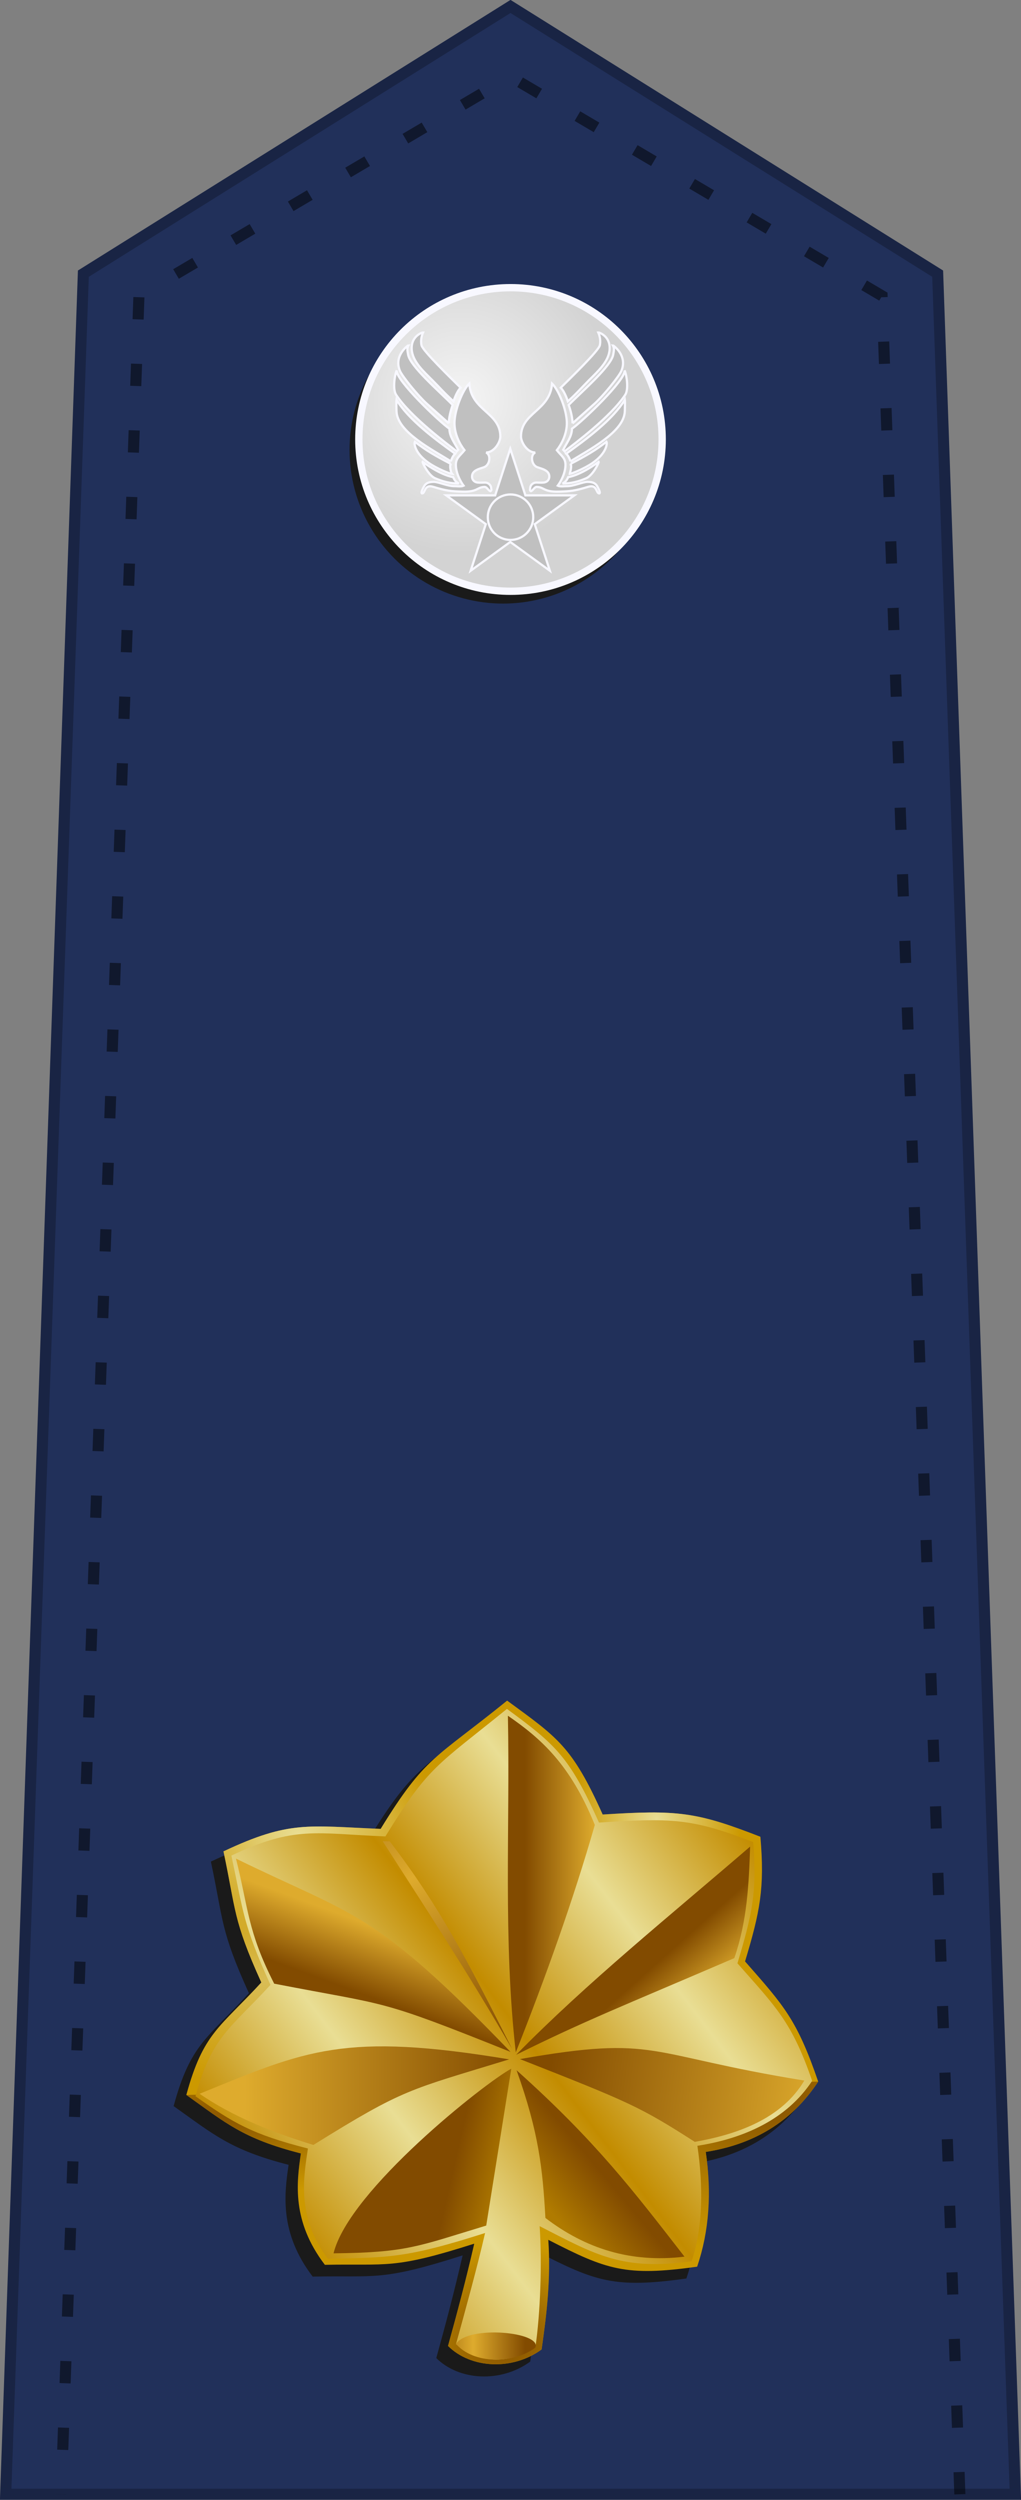 <?xml version="1.0" encoding="utf-8"?>
<svg xmlns="http://www.w3.org/2000/svg" height="225.148" id="svg20658" version="1.0" width="92.024">
  
  
  <rect width="100%" height="100%" fill="#808080" stroke="none"/>
  
  
  <defs id="defs20660">
    
    <linearGradient id="linearGradient4301">
      <stop id="stop4305" offset="0" style="stop-color: rgb(233, 222, 148); stop-opacity: 1;"/>
      <stop id="stop4307" offset="1" style="stop-color: rgb(195, 140, 0); stop-opacity: 1;"/>
    </linearGradient>
    <linearGradient id="linearGradient4116">
      <stop id="stop4118" offset="0" style="stop-color: rgb(0, 0, 0); stop-opacity: 1;"/>
      <stop id="stop4124" offset="0.5" style="stop-color: rgb(255, 255, 255); stop-opacity: 1;"/>
      <stop id="stop4120" offset="1" style="stop-color: rgb(0, 0, 0); stop-opacity: 1;"/>
    </linearGradient>
    <linearGradient gradientTransform="matrix(3.403,0,0,3.403,-966.653,-1015.55)" gradientUnits="userSpaceOnUse" href="#linearGradient4116" id="linearGradient3362" x1="394.783" x2="374.454" y1="476.928" y2="437.142"/>
    <linearGradient gradientTransform="matrix(3.403,0,0,3.403,-966.653,-1015.55)" gradientUnits="userSpaceOnUse" href="#linearGradient4116" id="linearGradient3364" x1="289.355" x2="352.908" y1="417.233" y2="456.477"/>
    <linearGradient gradientTransform="matrix(0.968,3.263,-3.263,0.968,1429.42,-1250.29)" gradientUnits="userSpaceOnUse" href="#linearGradient4116" id="linearGradient3366" x1="299.143" x2="376.453" y1="428.989" y2="414.415"/>
    <linearGradient gradientTransform="matrix(3.403,0,0,3.403,-966.653,-1015.55)" gradientUnits="userSpaceOnUse" href="#linearGradient4116" id="linearGradient3368" x1="412.399" x2="426.533" y1="402.397" y2="433.863"/>
    <linearGradient gradientTransform="matrix(3.403,0,0,3.403,-966.653,-1015.55)" gradientUnits="userSpaceOnUse" href="#linearGradient4116" id="linearGradient3370" x1="403.282" x2="428.91" y1="433.531" y2="497.435"/>
    <linearGradient gradientTransform="matrix(3.403,0,0,3.403,-966.653,-1015.55)" gradientUnits="userSpaceOnUse" href="#linearGradient4116" id="linearGradient3372" x1="394.783" x2="374.454" y1="476.928" y2="437.142"/>
    <linearGradient gradientTransform="matrix(3.403,0,0,3.403,-966.653,-1015.55)" gradientUnits="userSpaceOnUse" href="#linearGradient4116" id="linearGradient3374" x1="289.355" x2="352.908" y1="417.233" y2="456.477"/>
    <linearGradient gradientTransform="matrix(0.968,3.263,-3.263,0.968,1429.42,-1250.29)" gradientUnits="userSpaceOnUse" href="#linearGradient4116" id="linearGradient3376" x1="299.143" x2="376.453" y1="428.989" y2="414.415"/>
    <linearGradient gradientTransform="matrix(3.403,0,0,3.403,-966.653,-1015.55)" gradientUnits="userSpaceOnUse" href="#linearGradient4116" id="linearGradient3378" x1="412.399" x2="426.533" y1="402.397" y2="433.863"/>
    <linearGradient gradientTransform="matrix(3.403,0,0,3.403,-966.653,-1015.55)" gradientUnits="userSpaceOnUse" href="#linearGradient4116" id="linearGradient3380" x1="403.282" x2="428.91" y1="433.531" y2="497.435"/>
    <linearGradient gradientTransform="matrix(3.403,0,0,3.403,-966.653,-1015.55)" gradientUnits="userSpaceOnUse" href="#linearGradient4116" id="linearGradient3514" x1="394.783" x2="374.454" y1="476.928" y2="437.142"/>
    <linearGradient gradientTransform="matrix(3.403,0,0,3.403,-966.653,-1015.55)" gradientUnits="userSpaceOnUse" href="#linearGradient4116" id="linearGradient3516" x1="289.355" x2="352.908" y1="417.233" y2="456.477"/>
    <linearGradient gradientTransform="matrix(0.968,3.263,-3.263,0.968,1429.42,-1250.29)" gradientUnits="userSpaceOnUse" href="#linearGradient4116" id="linearGradient3518" x1="299.143" x2="376.453" y1="428.989" y2="414.415"/>
    <linearGradient gradientTransform="matrix(3.403,0,0,3.403,-966.653,-1015.55)" gradientUnits="userSpaceOnUse" href="#linearGradient4116" id="linearGradient3520" x1="412.399" x2="426.533" y1="402.397" y2="433.863"/>
    <linearGradient gradientTransform="matrix(3.403,0,0,3.403,-966.653,-1015.55)" gradientUnits="userSpaceOnUse" href="#linearGradient4116" id="linearGradient3522" x1="403.282" x2="428.91" y1="433.531" y2="497.435"/>
    <linearGradient gradientTransform="matrix(3.403,0,0,3.403,-966.653,-1015.55)" gradientUnits="userSpaceOnUse" href="#linearGradient4116" id="linearGradient3524" x1="394.783" x2="374.454" y1="476.928" y2="437.142"/>
    <linearGradient gradientTransform="matrix(3.403,0,0,3.403,-966.653,-1015.55)" gradientUnits="userSpaceOnUse" href="#linearGradient4116" id="linearGradient3526" x1="289.355" x2="352.908" y1="417.233" y2="456.477"/>
    <linearGradient gradientTransform="matrix(0.968,3.263,-3.263,0.968,1429.42,-1250.29)" gradientUnits="userSpaceOnUse" href="#linearGradient4116" id="linearGradient3528" x1="299.143" x2="376.453" y1="428.989" y2="414.415"/>
    <linearGradient gradientTransform="matrix(3.403,0,0,3.403,-966.653,-1015.55)" gradientUnits="userSpaceOnUse" href="#linearGradient4116" id="linearGradient3530" x1="412.399" x2="426.533" y1="402.397" y2="433.863"/>
    <linearGradient gradientTransform="matrix(3.403,0,0,3.403,-966.653,-1015.55)" gradientUnits="userSpaceOnUse" href="#linearGradient4116" id="linearGradient3532" x1="403.282" x2="428.91" y1="433.531" y2="497.435"/>
    <radialGradient cx="31.496" cy="36.151" fx="31.496" fy="36.151" gradientTransform="matrix(0.488,0.005,-0.006,0.496,26.384,-0.359)" gradientUnits="userSpaceOnUse" href="#linearGradient4301" id="radialGradient3947" r="36.111"/>
    <linearGradient gradientTransform="matrix(3.403,0,0,3.403,-966.653,-1015.55)" gradientUnits="userSpaceOnUse" href="#linearGradient4116" id="linearGradient3626" x1="394.783" x2="374.454" y1="476.928" y2="437.142"/>
    <linearGradient gradientTransform="matrix(3.403,0,0,3.403,-966.653,-1015.55)" gradientUnits="userSpaceOnUse" href="#linearGradient4116" id="linearGradient3628" x1="289.355" x2="352.908" y1="417.233" y2="456.477"/>
    <linearGradient gradientTransform="matrix(0.968,3.263,-3.263,0.968,1429.42,-1250.29)" gradientUnits="userSpaceOnUse" href="#linearGradient4116" id="linearGradient3630" x1="299.143" x2="376.453" y1="428.989" y2="414.415"/>
    <linearGradient gradientTransform="matrix(3.403,0,0,3.403,-966.653,-1015.55)" gradientUnits="userSpaceOnUse" href="#linearGradient4116" id="linearGradient3632" x1="412.399" x2="426.533" y1="402.397" y2="433.863"/>
    <linearGradient gradientTransform="matrix(3.403,0,0,3.403,-966.653,-1015.55)" gradientUnits="userSpaceOnUse" href="#linearGradient4116" id="linearGradient3634" x1="403.282" x2="428.91" y1="433.531" y2="497.435"/>
    <linearGradient gradientTransform="matrix(3.403,0,0,3.403,-966.653,-1015.55)" gradientUnits="userSpaceOnUse" href="#linearGradient4116" id="linearGradient3636" x1="394.783" x2="374.454" y1="476.928" y2="437.142"/>
    <linearGradient gradientTransform="matrix(3.403,0,0,3.403,-966.653,-1015.55)" gradientUnits="userSpaceOnUse" href="#linearGradient4116" id="linearGradient3638" x1="289.355" x2="352.908" y1="417.233" y2="456.477"/>
    <linearGradient gradientTransform="matrix(0.968,3.263,-3.263,0.968,1429.42,-1250.29)" gradientUnits="userSpaceOnUse" href="#linearGradient4116" id="linearGradient3640" x1="299.143" x2="376.453" y1="428.989" y2="414.415"/>
    <linearGradient gradientTransform="matrix(3.403,0,0,3.403,-966.653,-1015.55)" gradientUnits="userSpaceOnUse" href="#linearGradient4116" id="linearGradient3642" x1="412.399" x2="426.533" y1="402.397" y2="433.863"/>
    <linearGradient gradientTransform="matrix(3.403,0,0,3.403,-966.653,-1015.55)" gradientUnits="userSpaceOnUse" href="#linearGradient4116" id="linearGradient3644" x1="403.282" x2="428.91" y1="433.531" y2="497.435"/>
    <linearGradient gradientTransform="matrix(3.403,0,0,3.403,-966.653,-1015.55)" gradientUnits="userSpaceOnUse" href="#linearGradient4116" id="linearGradient3646" x1="394.783" x2="374.454" y1="476.928" y2="437.142"/>
    <linearGradient gradientTransform="matrix(3.403,0,0,3.403,-966.653,-1015.55)" gradientUnits="userSpaceOnUse" href="#linearGradient4116" id="linearGradient3648" x1="289.355" x2="352.908" y1="417.233" y2="456.477"/>
    <linearGradient gradientTransform="matrix(0.968,3.263,-3.263,0.968,1429.42,-1250.29)" gradientUnits="userSpaceOnUse" href="#linearGradient4116" id="linearGradient3650" x1="299.143" x2="376.453" y1="428.989" y2="414.415"/>
    <linearGradient gradientTransform="matrix(3.403,0,0,3.403,-966.653,-1015.55)" gradientUnits="userSpaceOnUse" href="#linearGradient4116" id="linearGradient3652" x1="412.399" x2="426.533" y1="402.397" y2="433.863"/>
    <linearGradient gradientTransform="matrix(3.403,0,0,3.403,-966.653,-1015.55)" gradientUnits="userSpaceOnUse" href="#linearGradient4116" id="linearGradient3654" x1="403.282" x2="428.91" y1="433.531" y2="497.435"/>
    
    <linearGradient id="linearGradient4301-4">
      <stop id="stop4305-8" offset="0" style="stop-color:#e9de94;stop-opacity:1"/>
      <stop id="stop4307-8" offset="1" style="stop-color:#c38c00;stop-opacity:1"/>
    </linearGradient>
    <radialGradient cx="31.496" cy="36.151" fx="31.496" fy="36.151" gradientTransform="matrix(0.488,0.005,-0.006,0.496,26.383,-0.359)" gradientUnits="userSpaceOnUse" href="#linearGradient4301-4" id="radialGradient4298-2" r="36.111"/>
    <linearGradient gradientUnits="userSpaceOnUse" href="#linearGradient15380-5" id="linearGradient15386-4" x1="22.5" x2="251.783" y1="1028.583" y2="436.698"/>
    <linearGradient id="linearGradient15380-5">
      <stop id="stop15382-5" offset="0" style="stop-color:#ffb200;stop-opacity:1"/>
      <stop id="stop15388-1" offset="0.12" style="stop-color:#fff0cb;stop-opacity:1"/>
      <stop id="stop17140-7" offset="0.398" style="stop-color:#ffb600;stop-opacity:1"/>
      <stop id="stop15390-1" offset="0.62" style="stop-color:#fff0cb;stop-opacity:1"/>
      <stop id="stop15384-15" offset="1" style="stop-color:#ffb200;stop-opacity:1"/>
    </linearGradient>
    <linearGradient gradientUnits="userSpaceOnUse" href="#linearGradient18015-76" id="linearGradient18021-2" x1="8.5" x2="191.5" y1="569.362" y2="569.362"/>
    <linearGradient id="linearGradient18015-76">
      <stop id="stop18017-14" offset="0" style="stop-color:#ffb200;stop-opacity:1"/>
      <stop id="stop18019-2" offset="1" style="stop-color:#ffffff;stop-opacity:1"/>
    </linearGradient>
    <linearGradient gradientUnits="userSpaceOnUse" href="#linearGradient18015-76" id="linearGradient18902-3" x1="8.5" x2="191.5" y1="1036.362" y2="1036.362"/>
    <linearGradient id="linearGradient4301-1">
      <stop id="stop4305-7" offset="0" style="stop-color:#e9de94;stop-opacity:1"/>
      <stop id="stop4307-4" offset="1" style="stop-color:#c38c00;stop-opacity:1"/>
    </linearGradient>
    
    
    
    <radialGradient cx="31.496" cy="36.151" fx="31.496" fy="36.151" gradientTransform="matrix(0.488,0.005,-0.006,0.496,26.383,-0.359)" gradientUnits="userSpaceOnUse" href="#linearGradient4301-0" id="radialGradient3538-2" r="36.111"/>
    <linearGradient id="linearGradient4301-0">
      <stop id="stop4305-9" offset="0" style="stop-color:#e9de94;stop-opacity:1"/>
      <stop id="stop4307-48" offset="1" style="stop-color:#c38c00;stop-opacity:1"/>
    </linearGradient>
    <linearGradient gradientUnits="userSpaceOnUse" href="#linearGradient15380-8" id="linearGradient3540-2" x1="22.5" x2="251.783" y1="1028.583" y2="436.698"/>
    <linearGradient id="linearGradient15380-8">
      <stop id="stop15382-2" offset="0" style="stop-color:#ffb200;stop-opacity:1"/>
      <stop id="stop15388-4" offset="0.12" style="stop-color:#fff0cb;stop-opacity:1"/>
      <stop id="stop17140-5" offset="0.398" style="stop-color:#ffb600;stop-opacity:1"/>
      <stop id="stop15390-5" offset="0.62" style="stop-color:#fff0cb;stop-opacity:1"/>
      <stop id="stop15384-1" offset="1" style="stop-color:#ffb200;stop-opacity:1"/>
    </linearGradient>
    <linearGradient gradientUnits="userSpaceOnUse" href="#linearGradient18015-7" id="linearGradient3542-1" x1="8.5" x2="191.5" y1="569.362" y2="569.362"/>
    <linearGradient id="linearGradient18015-7">
      <stop id="stop18017-1" offset="0" style="stop-color:#ffb200;stop-opacity:1"/>
      <stop id="stop18019-1" offset="1" style="stop-color:#ffffff;stop-opacity:1"/>
    </linearGradient>
    <linearGradient gradientUnits="userSpaceOnUse" href="#linearGradient18015-7" id="linearGradient3544-6" x1="8.5" x2="191.5" y1="1036.362" y2="1036.362"/>
    <linearGradient id="linearGradient3213">
      <stop id="stop3215" offset="0" style="stop-color:#ffb200;stop-opacity:1"/>
      <stop id="stop3217" offset="1" style="stop-color:#ffffff;stop-opacity:1"/>
    </linearGradient>
    
    <filter height="1" id="filter3877" style="color-interpolation-filters:sRGB" width="1" x="0" y="0">
      <feColorMatrix id="feColorMatrix3879" result="result2" type="luminanceToAlpha"/>
      <feComposite id="feComposite3881" in="result2" in2="SourceGraphic" k1="0" k2="0" k3="2" k4="0" operator="arithmetic" result="result4"/>
      <feBlend id="feBlend3883" in="result4" in2="result2" mode="multiply" result="result3"/>
      <feComposite id="feComposite3885" in="result3" in2="SourceGraphic" operator="in"/>
    </filter>
    <linearGradient gradientUnits="userSpaceOnUse" href="#linearGradient18015" id="linearGradient18902" x1="8.5" x2="191.5" y1="1036.362" y2="1036.362"/>
    <linearGradient id="linearGradient18015">
      <stop id="stop18017" offset="0" style="stop-color:#ffb200;stop-opacity:1"/>
      <stop id="stop18019" offset="1" style="stop-color:#ffffff;stop-opacity:1"/>
    </linearGradient>
    <linearGradient gradientUnits="userSpaceOnUse" href="#linearGradient18015" id="linearGradient18021" x1="8.5" x2="191.5" y1="569.362" y2="569.362"/>
    <linearGradient id="linearGradient15380">
      <stop id="stop15382" offset="0" style="stop-color:#ffb200;stop-opacity:1"/>
      <stop id="stop15388" offset="0.12" style="stop-color:#fff0cb;stop-opacity:1"/>
      <stop id="stop17140" offset="0.398" style="stop-color:#ffb600;stop-opacity:1"/>
      <stop id="stop15390" offset="0.62" style="stop-color:#fff0cb;stop-opacity:1"/>
      <stop id="stop15384" offset="1" style="stop-color:#ffb200;stop-opacity:1"/>
    </linearGradient>
    <linearGradient gradientUnits="userSpaceOnUse" href="#linearGradient15380" id="linearGradient15386" x1="22.5" x2="251.783" y1="1028.583" y2="436.698"/>
    <radialGradient cx="31.496" cy="36.151" fx="31.496" fy="36.151" gradientTransform="matrix(0.488,0.005,-0.006,0.496,26.383,-0.359)" gradientUnits="userSpaceOnUse" href="#linearGradient4301-17" id="radialGradient4298" r="36.111"/>
    <linearGradient id="linearGradient4301-17">
      <stop id="stop4305-4" offset="0" style="stop-color:#e9de94;stop-opacity:1"/>
      <stop id="stop4307-0" offset="1" style="stop-color:#c38c00;stop-opacity:1"/>
    </linearGradient>
    
    
    
    
    
    
    <radialGradient cx="31.496" cy="36.151" fx="31.496" fy="36.151" gradientTransform="matrix(0.488,0.005,-0.006,0.496,26.384,-0.359)" gradientUnits="userSpaceOnUse" href="#linearGradient4301" id="radialGradient3947-7" r="36.111"/>
    
    <radialGradient cx="31.496" cy="36.151" fx="31.496" fy="36.151" gradientTransform="matrix(0.488,0.005,-0.006,0.496,26.384,-0.359)" gradientUnits="userSpaceOnUse" href="#linearGradient4301" id="radialGradient3947-4" r="36.111"/>
    <radialGradient cx="31.496" cy="36.151" fx="31.496" fy="36.151" gradientTransform="matrix(0.488,0.005,-0.006,0.496,26.384,-0.359)" gradientUnits="userSpaceOnUse" href="#linearGradient4301" id="radialGradient3589-9" r="36.111"/>
    <radialGradient cx="31.496" cy="36.151" fx="31.496" fy="36.151" gradientTransform="matrix(0.488,0.005,-0.006,0.496,26.384,-0.359)" gradientUnits="userSpaceOnUse" href="#linearGradient4301" id="radialGradient3895" r="36.111"/>
    
    <radialGradient cx="31.496" cy="36.151" fx="31.496" fy="36.151" gradientTransform="matrix(0.488,0.005,-0.006,0.496,26.384,-0.359)" gradientUnits="userSpaceOnUse" href="#linearGradient4301" id="radialGradient3947-42" r="36.111"/>
    
    <radialGradient cx="31.496" cy="36.151" fx="31.496" fy="36.151" gradientTransform="matrix(0.488,0.005,-0.006,0.496,26.383,-0.359)" gradientUnits="userSpaceOnUse" href="#linearGradient4301" id="radialGradient4298-2-9" r="36.111"/>
    
    
    
    <radialGradient cx="31.496" cy="36.151" fx="31.496" fy="36.151" gradientTransform="matrix(0.488,0.005,-0.006,0.496,26.383,-0.359)" gradientUnits="userSpaceOnUse" href="#linearGradient4301" id="radialGradient3538-2-6" r="36.111"/>
    
    <filter height="1" id="filter3877-4" style="color-interpolation-filters:sRGB" width="1" x="0" y="0">
      <feColorMatrix id="feColorMatrix3879-0" result="result2" type="luminanceToAlpha"/>
      <feComposite id="feComposite3881-0" in="result2" in2="SourceGraphic" k1="0" k2="0" k3="2" k4="0" operator="arithmetic" result="result4"/>
      <feBlend id="feBlend3883-4" in="result4" in2="result2" mode="multiply" result="result3"/>
      <feComposite id="feComposite3885-4" in="result3" in2="SourceGraphic" operator="in"/>
    </filter>
    <radialGradient cx="31.496" cy="36.151" fx="31.496" fy="36.151" gradientTransform="matrix(0.488,0.005,-0.006,0.496,26.383,-0.359)" gradientUnits="userSpaceOnUse" href="#linearGradient4301" id="radialGradient4298-7" r="36.111"/>
    
    
    
    
    
    <radialGradient cx="31.496" cy="36.151" fx="31.496" fy="36.151" gradientTransform="matrix(0.488,0.005,-0.006,0.496,26.383,-0.359)" gradientUnits="userSpaceOnUse" href="#linearGradient4301" id="radialGradient3947-6" r="36.111"/>
    <linearGradient gradientTransform="matrix(3.403,0,0,3.403,-966.653,-1015.548)" gradientUnits="userSpaceOnUse" href="#linearGradient4301" id="linearGradient2296" x1="403.282" x2="428.91" y1="433.531" y2="497.435"/>
    <linearGradient gradientTransform="matrix(3.403,0,0,3.403,-966.653,-1015.548)" gradientUnits="userSpaceOnUse" href="#linearGradient4301" id="linearGradient2294" x1="412.399" x2="426.533" y1="402.397" y2="433.863"/>
    <linearGradient gradientTransform="matrix(0.968,3.263,-3.263,0.968,1429.424,-1250.291)" gradientUnits="userSpaceOnUse" href="#linearGradient4301" id="linearGradient2292" x1="359.012" x2="376.453" y1="440.476" y2="414.415"/>
    <linearGradient gradientTransform="matrix(3.403,0,0,3.403,-966.653,-1015.548)" gradientUnits="userSpaceOnUse" href="#linearGradient4301" id="linearGradient2290" x1="289.355" x2="352.908" y1="417.233" y2="456.477"/>
    <linearGradient gradientTransform="matrix(3.403,0,0,3.403,-966.653,-1015.548)" gradientUnits="userSpaceOnUse" href="#linearGradient4301" id="linearGradient2288" x1="394.783" x2="374.454" y1="476.928" y2="437.142"/>
    <linearGradient gradientTransform="matrix(0.968,3.263,-3.263,0.968,1429.424,-1250.291)" gradientUnits="userSpaceOnUse" href="#linearGradient4116" id="linearGradient2266" x1="299.143" x2="376.453" y1="428.989" y2="414.415"/>
    <radialGradient cx="31.496" cy="36.151" fx="31.496" fy="36.151" gradientTransform="matrix(0.488,0.005,-0.006,0.496,26.383,-0.359)" gradientUnits="userSpaceOnUse" href="#linearGradient4301" id="radialGradient4295" r="36.111"/>
    <linearGradient gradientTransform="matrix(3.403,0,0,3.403,-966.653,-1941.04)" gradientUnits="userSpaceOnUse" href="#linearGradient4116" id="linearGradient4297" x1="394.783" x2="374.454" y1="476.928" y2="437.142"/>
    <linearGradient gradientTransform="matrix(3.403,0,0,3.403,-966.653,-1941.04)" gradientUnits="userSpaceOnUse" href="#linearGradient4116" id="linearGradient4299" x1="289.355" x2="352.908" y1="417.233" y2="456.477"/>
    <linearGradient gradientTransform="matrix(0.968,3.263,-3.263,0.968,1429.424,-2175.783)" gradientUnits="userSpaceOnUse" href="#linearGradient4116" id="linearGradient4302" x1="299.143" x2="376.453" y1="428.989" y2="414.415"/>
    <linearGradient gradientTransform="matrix(3.403,0,0,3.403,-966.653,-1941.04)" gradientUnits="userSpaceOnUse" href="#linearGradient4116" id="linearGradient4304" x1="412.399" x2="426.533" y1="402.397" y2="433.863"/>
    <linearGradient gradientTransform="matrix(3.403,0,0,3.403,-966.653,-1941.04)" gradientUnits="userSpaceOnUse" href="#linearGradient4116" id="linearGradient4306" x1="403.282" x2="428.91" y1="433.531" y2="497.435"/>
    <linearGradient gradientTransform="matrix(3.403,0,0,3.403,-966.653,-1941.025)" gradientUnits="userSpaceOnUse" href="#linearGradient4116" id="linearGradient4308" x1="394.783" x2="374.454" y1="476.928" y2="437.142"/>
    <linearGradient gradientTransform="matrix(3.403,0,0,3.403,-966.653,-1941.025)" gradientUnits="userSpaceOnUse" href="#linearGradient4116" id="linearGradient4310" x1="289.355" x2="352.908" y1="417.233" y2="456.477"/>
    <linearGradient gradientTransform="matrix(0.968,3.263,-3.263,0.968,1429.424,-2175.768)" gradientUnits="userSpaceOnUse" href="#linearGradient4116" id="linearGradient4312" x1="299.143" x2="376.453" y1="428.989" y2="414.415"/>
    <linearGradient gradientTransform="matrix(3.403,0,0,3.403,-966.653,-1941.025)" gradientUnits="userSpaceOnUse" href="#linearGradient4116" id="linearGradient4314" x1="412.399" x2="426.533" y1="402.397" y2="433.863"/>
    <linearGradient gradientTransform="matrix(3.403,0,0,3.403,-966.653,-1941.025)" gradientUnits="userSpaceOnUse" href="#linearGradient4116" id="linearGradient4316" x1="403.282" x2="428.91" y1="433.531" y2="497.435"/>
    <linearGradient gradientTransform="matrix(3.403,0,0,3.403,-966.653,-802.014)" gradientUnits="userSpaceOnUse" href="#linearGradient4116" id="linearGradient4318" x1="394.783" x2="374.454" y1="476.928" y2="437.142"/>
    <linearGradient gradientTransform="matrix(3.403,0,0,3.403,-966.653,-802.014)" gradientUnits="userSpaceOnUse" href="#linearGradient4116" id="linearGradient4320" x1="289.355" x2="352.908" y1="417.233" y2="456.477"/>
    <linearGradient gradientTransform="matrix(0.968,3.263,-3.263,0.968,1429.424,-1036.757)" gradientUnits="userSpaceOnUse" href="#linearGradient4116" id="linearGradient4322" x1="299.143" x2="376.453" y1="428.989" y2="414.415"/>
    <linearGradient gradientTransform="matrix(3.403,0,0,3.403,-966.653,-802.014)" gradientUnits="userSpaceOnUse" href="#linearGradient4116" id="linearGradient4324" x1="412.399" x2="426.533" y1="402.397" y2="433.863"/>
    <linearGradient gradientTransform="matrix(3.403,0,0,3.403,-966.653,-802.014)" gradientUnits="userSpaceOnUse" href="#linearGradient4116" id="linearGradient4326" x1="403.282" x2="428.91" y1="433.531" y2="497.435"/>
    <linearGradient gradientTransform="matrix(3.403,0,0,3.403,-966.653,-802.437)" gradientUnits="userSpaceOnUse" href="#linearGradient4116" id="linearGradient4328" x1="394.783" x2="374.454" y1="476.928" y2="437.142"/>
    <linearGradient gradientTransform="matrix(3.403,0,0,3.403,-966.653,-802.437)" gradientUnits="userSpaceOnUse" href="#linearGradient4116" id="linearGradient4330" x1="289.355" x2="352.908" y1="417.233" y2="456.477"/>
    <linearGradient gradientTransform="matrix(0.968,3.263,-3.263,0.968,1429.424,-1037.18)" gradientUnits="userSpaceOnUse" href="#linearGradient4116" id="linearGradient4332" x1="299.143" x2="376.453" y1="428.989" y2="414.415"/>
    <linearGradient gradientTransform="matrix(3.403,0,0,3.403,-966.653,-802.437)" gradientUnits="userSpaceOnUse" href="#linearGradient4116" id="linearGradient4334" x1="412.399" x2="426.533" y1="402.397" y2="433.863"/>
    <linearGradient gradientTransform="matrix(3.403,0,0,3.403,-966.653,-802.437)" gradientUnits="userSpaceOnUse" href="#linearGradient4116" id="linearGradient4336" x1="403.282" x2="428.91" y1="433.531" y2="497.435"/>
    <linearGradient gradientTransform="matrix(3.403,0,0,3.403,-966.653,-90.056)" gradientUnits="userSpaceOnUse" href="#linearGradient4116" id="linearGradient4338" x1="394.783" x2="374.454" y1="476.928" y2="437.142"/>
    <linearGradient gradientTransform="matrix(3.403,0,0,3.403,-966.653,-90.056)" gradientUnits="userSpaceOnUse" href="#linearGradient4116" id="linearGradient4340" x1="289.355" x2="352.908" y1="417.233" y2="456.477"/>
    <linearGradient gradientTransform="matrix(0.968,3.263,-3.263,0.968,1429.424,-324.8)" gradientUnits="userSpaceOnUse" href="#linearGradient4116" id="linearGradient4342" x1="299.143" x2="376.453" y1="428.989" y2="414.415"/>
    <linearGradient gradientTransform="matrix(3.403,0,0,3.403,-966.653,-90.056)" gradientUnits="userSpaceOnUse" href="#linearGradient4116" id="linearGradient4344" x1="412.399" x2="426.533" y1="402.397" y2="433.863"/>
    <linearGradient gradientTransform="matrix(3.403,0,0,3.403,-966.653,-90.056)" gradientUnits="userSpaceOnUse" href="#linearGradient4116" id="linearGradient4346" x1="403.282" x2="428.91" y1="433.531" y2="497.435"/>
    
    <radialGradient cx="31.496" cy="36.151" fx="31.496" fy="36.151" gradientTransform="matrix(0.488,0.005,-0.006,0.496,26.384,-0.359)" gradientUnits="userSpaceOnUse" href="#linearGradient4301" id="radialGradient3947-43" r="36.111"/>
    
    <radialGradient cx="31.496" cy="36.151" fx="31.496" fy="36.151" gradientTransform="matrix(0.488,0.005,-0.006,0.496,26.384,-0.359)" gradientUnits="userSpaceOnUse" href="#linearGradient4301" id="radialGradient3947-4-8" r="36.111"/>
    <radialGradient cx="31.496" cy="36.151" fx="31.496" fy="36.151" gradientTransform="matrix(0.488,0.005,-0.006,0.496,26.384,-0.359)" gradientUnits="userSpaceOnUse" href="#linearGradient4301" id="radialGradient3589-9-5" r="36.111"/>
    <radialGradient cx="31.496" cy="36.151" fx="31.496" fy="36.151" gradientTransform="matrix(0.488,0.005,-0.006,0.496,26.384,-0.359)" gradientUnits="userSpaceOnUse" href="#linearGradient4301" id="radialGradient3895-3" r="36.111"/>
    
    <radialGradient cx="31.496" cy="36.151" fx="31.496" fy="36.151" gradientTransform="matrix(0.488,0.005,-0.006,0.496,26.384,-0.359)" gradientUnits="userSpaceOnUse" href="#linearGradient4301" id="radialGradient3947-42-5" r="36.111"/>
    
    <radialGradient cx="31.496" cy="36.151" fx="31.496" fy="36.151" gradientTransform="matrix(0.488,0.005,-0.006,0.496,26.383,-0.359)" gradientUnits="userSpaceOnUse" href="#linearGradient4301" id="radialGradient4298-2-94" r="36.111"/>
    
    
    
    <radialGradient cx="31.496" cy="36.151" fx="31.496" fy="36.151" gradientTransform="matrix(0.488,0.005,-0.006,0.496,26.383,-0.359)" gradientUnits="userSpaceOnUse" href="#linearGradient4301" id="radialGradient3538-2-9" r="36.111"/>
    
    <filter height="1" id="filter3877-7" style="color-interpolation-filters:sRGB" width="1" x="0" y="0">
      <feColorMatrix id="feColorMatrix3879-9" result="result2" type="luminanceToAlpha"/>
      <feComposite id="feComposite3881-6" in="result2" in2="SourceGraphic" k1="0" k2="0" k3="2" k4="0" operator="arithmetic" result="result4"/>
      <feBlend id="feBlend3883-43" in="result4" in2="result2" mode="multiply" result="result3"/>
      <feComposite id="feComposite3885-3" in="result3" in2="SourceGraphic" operator="in"/>
    </filter>
    <radialGradient cx="31.496" cy="36.151" fx="31.496" fy="36.151" gradientTransform="matrix(0.488,0.005,-0.006,0.496,26.383,-0.359)" gradientUnits="userSpaceOnUse" href="#linearGradient4301" id="radialGradient4298-3" r="36.111"/>
    
    
    
    
    
    <radialGradient cx="31.496" cy="36.151" fx="31.496" fy="36.151" gradientTransform="matrix(0.488,0.005,-0.006,0.496,26.383,-0.359)" gradientUnits="userSpaceOnUse" href="#linearGradient4301" id="radialGradient3947-6-1" r="36.111"/>
    <radialGradient cx="31.496" cy="36.151" fx="31.496" fy="36.151" gradientTransform="matrix(0.488,0.005,-0.006,0.496,26.383,-0.359)" gradientUnits="userSpaceOnUse" href="#linearGradient4301" id="radialGradient4295-3" r="36.111"/>
    
    <radialGradient cx="31.496" cy="36.151" fx="31.496" fy="36.151" gradientTransform="matrix(0.488,0.005,-0.006,0.496,26.383,-0.359)" gradientUnits="userSpaceOnUse" href="#linearGradient4301" id="radialGradient4298-5" r="36.111"/>
    <radialGradient cx="247.715" cy="426.326" fx="247.715" fy="426.326" gradientTransform="matrix(0.994,-0.924,0.864,0.929,-160.005,290.074)" gradientUnits="userSpaceOnUse" href="#linearGradient3790" id="radialGradient3798" r="475"/>
    <linearGradient id="linearGradient3790">
      <stop id="stop3792" offset="0" style="stop-color:#f0f0f0;stop-opacity:1;"/>
      <stop id="stop3794" offset="1" style="stop-color:#c8c8c8;stop-opacity:1;"/>
    </linearGradient>
    <radialGradient cx="247.715" cy="426.326" fx="247.715" fy="426.326" gradientTransform="matrix(0.994,-0.924,0.864,0.929,-160.005,290.074)" gradientUnits="userSpaceOnUse" href="#linearGradient3790" id="radialGradient3043" r="475"/>
    <radialGradient cx="247.715" cy="426.326" fx="247.715" fy="426.326" gradientTransform="matrix(0.994,-0.924,0.864,0.929,-160.005,290.074)" gradientUnits="userSpaceOnUse" href="#linearGradient3790" id="radialGradient3043-1" r="475"/>
    <radialGradient cx="247.715" cy="426.326" fx="247.715" fy="426.326" gradientTransform="matrix(0.994,-0.924,0.864,0.929,-160.005,290.074)" gradientUnits="userSpaceOnUse" href="#linearGradient3790" id="radialGradient3378" r="475"/>
    <radialGradient cx="247.715" cy="426.326" fx="247.715" fy="426.326" gradientTransform="matrix(0.994,-0.924,0.864,0.929,-160.005,290.074)" gradientUnits="userSpaceOnUse" href="#linearGradient3790" id="radialGradient3378-9" r="475"/>
    
    <radialGradient cx="31.496" cy="36.151" fx="31.496" fy="36.151" gradientTransform="matrix(0.488,0.005,-0.006,0.496,26.384,-0.359)" gradientUnits="userSpaceOnUse" href="#linearGradient4301" id="radialGradient3947-0" r="36.111"/>
    
    <radialGradient cx="31.496" cy="36.151" fx="31.496" fy="36.151" gradientTransform="matrix(0.488,0.005,-0.006,0.496,26.384,-0.359)" gradientUnits="userSpaceOnUse" href="#linearGradient4301" id="radialGradient3947-4-5" r="36.111"/>
    <radialGradient cx="31.496" cy="36.151" fx="31.496" fy="36.151" gradientTransform="matrix(0.488,0.005,-0.006,0.496,26.384,-0.359)" gradientUnits="userSpaceOnUse" href="#linearGradient4301" id="radialGradient3589-9-0" r="36.111"/>
    <radialGradient cx="31.496" cy="36.151" fx="31.496" fy="36.151" gradientTransform="matrix(0.488,0.005,-0.006,0.496,26.384,-0.359)" gradientUnits="userSpaceOnUse" href="#linearGradient4301" id="radialGradient3895-6" r="36.111"/>
    
    <radialGradient cx="31.496" cy="36.151" fx="31.496" fy="36.151" gradientTransform="matrix(0.488,0.005,-0.006,0.496,26.384,-0.359)" gradientUnits="userSpaceOnUse" href="#linearGradient4301" id="radialGradient3947-42-55" r="36.111"/>
    
    <radialGradient cx="31.496" cy="36.151" fx="31.496" fy="36.151" gradientTransform="matrix(0.488,0.005,-0.006,0.496,26.383,-0.359)" gradientUnits="userSpaceOnUse" href="#linearGradient4301" id="radialGradient4298-2-1" r="36.111"/>
    
    
    
    <radialGradient cx="31.496" cy="36.151" fx="31.496" fy="36.151" gradientTransform="matrix(0.488,0.005,-0.006,0.496,26.383,-0.359)" gradientUnits="userSpaceOnUse" href="#linearGradient4301" id="radialGradient3538-2-8" r="36.111"/>
    
    <filter height="1" id="filter3877-1" style="color-interpolation-filters:sRGB" width="1" x="0" y="0">
      <feColorMatrix id="feColorMatrix3879-2" result="result2" type="luminanceToAlpha"/>
      <feComposite id="feComposite3881-8" in="result2" in2="SourceGraphic" k1="0" k2="0" k3="2" k4="0" operator="arithmetic" result="result4"/>
      <feBlend id="feBlend3883-3" in="result4" in2="result2" mode="multiply" result="result3"/>
      <feComposite id="feComposite3885-0" in="result3" in2="SourceGraphic" operator="in"/>
    </filter>
    <radialGradient cx="31.496" cy="36.151" fx="31.496" fy="36.151" gradientTransform="matrix(0.488,0.005,-0.006,0.496,26.383,-0.359)" gradientUnits="userSpaceOnUse" href="#linearGradient4301" id="radialGradient4298-0" r="36.111"/>
    
    
    
    
    
    
    <radialGradient cx="31.496" cy="36.151" fx="31.496" fy="36.151" gradientTransform="matrix(0.488,0.005,-0.006,0.496,26.384,-0.359)" gradientUnits="userSpaceOnUse" href="#linearGradient4301" id="radialGradient3947-8" r="36.111"/>
    
    <radialGradient cx="31.496" cy="36.151" fx="31.496" fy="36.151" gradientTransform="matrix(0.488,0.005,-0.006,0.496,26.383,-0.359)" gradientUnits="userSpaceOnUse" href="#linearGradient4301" id="radialGradient4298-2-0" r="36.111"/>
    
    
    
    <radialGradient cx="31.496" cy="36.151" fx="31.496" fy="36.151" gradientTransform="matrix(0.488,0.005,-0.006,0.496,26.383,-0.359)" gradientUnits="userSpaceOnUse" href="#linearGradient4301" id="radialGradient3538-2-96" r="36.111"/>
    
    <filter height="1" id="filter3877-19" style="color-interpolation-filters:sRGB" width="1" x="0" y="0">
      <feColorMatrix id="feColorMatrix3879-7" result="result2" type="luminanceToAlpha"/>
      <feComposite id="feComposite3881-07" in="result2" in2="SourceGraphic" k1="0" k2="0" k3="2" k4="0" operator="arithmetic" result="result4"/>
      <feBlend id="feBlend3883-0" in="result4" in2="result2" mode="multiply" result="result3"/>
      <feComposite id="feComposite3885-7" in="result3" in2="SourceGraphic" operator="in"/>
    </filter>
    <radialGradient cx="31.496" cy="36.151" fx="31.496" fy="36.151" gradientTransform="matrix(0.488,0.005,-0.006,0.496,26.383,-0.359)" gradientUnits="userSpaceOnUse" href="#linearGradient4301" id="radialGradient4298-8" r="36.111"/>
    
    
    
    
    
    
    <radialGradient cx="31.496" cy="36.151" fx="31.496" fy="36.151" gradientTransform="matrix(0.488,0.005,-0.006,0.496,26.384,-0.359)" gradientUnits="userSpaceOnUse" href="#linearGradient4301" id="radialGradient3947-7-9" r="36.111"/>
    
    <radialGradient cx="31.496" cy="36.151" fx="31.496" fy="36.151" gradientTransform="matrix(0.488,0.005,-0.006,0.496,26.384,-0.359)" gradientUnits="userSpaceOnUse" href="#linearGradient4301" id="radialGradient3947-4-7" r="36.111"/>
    <radialGradient cx="31.496" cy="36.151" fx="31.496" fy="36.151" gradientTransform="matrix(0.488,0.005,-0.006,0.496,26.384,-0.359)" gradientUnits="userSpaceOnUse" href="#linearGradient4301" id="radialGradient3589-9-9" r="36.111"/>
    <radialGradient cx="31.496" cy="36.151" fx="31.496" fy="36.151" gradientTransform="matrix(0.488,0.005,-0.006,0.496,26.384,-0.359)" gradientUnits="userSpaceOnUse" href="#linearGradient4301" id="radialGradient3895-61" r="36.111"/>
    
    <radialGradient cx="31.496" cy="36.151" fx="31.496" fy="36.151" gradientTransform="matrix(0.488,0.005,-0.006,0.496,26.384,-0.359)" gradientUnits="userSpaceOnUse" href="#linearGradient4301" id="radialGradient3947-42-9" r="36.111"/>
    
    <radialGradient cx="31.496" cy="36.151" fx="31.496" fy="36.151" gradientTransform="matrix(0.488,0.005,-0.006,0.496,26.383,-0.359)" gradientUnits="userSpaceOnUse" href="#linearGradient4301" id="radialGradient4298-2-9-7" r="36.111"/>
    
    
    
    <radialGradient cx="31.496" cy="36.151" fx="31.496" fy="36.151" gradientTransform="matrix(0.488,0.005,-0.006,0.496,26.383,-0.359)" gradientUnits="userSpaceOnUse" href="#linearGradient4301" id="radialGradient3538-2-6-8" r="36.111"/>
    
    <filter height="1" id="filter3877-4-9" style="color-interpolation-filters:sRGB" width="1" x="0" y="0">
      <feColorMatrix id="feColorMatrix3879-0-8" result="result2" type="luminanceToAlpha"/>
      <feComposite id="feComposite3881-0-9" in="result2" in2="SourceGraphic" k1="0" k2="0" k3="2" k4="0" operator="arithmetic" result="result4"/>
      <feBlend id="feBlend3883-4-2" in="result4" in2="result2" mode="multiply" result="result3"/>
      <feComposite id="feComposite3885-4-2" in="result3" in2="SourceGraphic" operator="in"/>
    </filter>
    <radialGradient cx="31.496" cy="36.151" fx="31.496" fy="36.151" gradientTransform="matrix(0.488,0.005,-0.006,0.496,26.383,-0.359)" gradientUnits="userSpaceOnUse" href="#linearGradient4301" id="radialGradient4298-7-3" r="36.111"/>
    
    
    
    
    
    <radialGradient cx="31.496" cy="36.151" fx="31.496" fy="36.151" gradientTransform="matrix(0.488,0.005,-0.006,0.496,26.383,-0.359)" gradientUnits="userSpaceOnUse" href="#linearGradient4301" id="radialGradient3947-6-2" r="36.111"/>
    <radialGradient cx="31.496" cy="36.151" fx="31.496" fy="36.151" gradientTransform="matrix(0.488,0.005,-0.006,0.496,26.383,-0.359)" gradientUnits="userSpaceOnUse" href="#linearGradient4301" id="radialGradient4295-7" r="36.111"/>
    
    <radialGradient cx="31.496" cy="36.151" fx="31.496" fy="36.151" gradientTransform="matrix(0.488,0.005,-0.006,0.496,26.384,-0.359)" gradientUnits="userSpaceOnUse" href="#linearGradient4301" id="radialGradient3947-43-2" r="36.111"/>
    
    <radialGradient cx="31.496" cy="36.151" fx="31.496" fy="36.151" gradientTransform="matrix(0.488,0.005,-0.006,0.496,26.384,-0.359)" gradientUnits="userSpaceOnUse" href="#linearGradient4301" id="radialGradient3947-4-8-1" r="36.111"/>
    <radialGradient cx="31.496" cy="36.151" fx="31.496" fy="36.151" gradientTransform="matrix(0.488,0.005,-0.006,0.496,26.384,-0.359)" gradientUnits="userSpaceOnUse" href="#linearGradient4301" id="radialGradient3589-9-5-6" r="36.111"/>
    <radialGradient cx="31.496" cy="36.151" fx="31.496" fy="36.151" gradientTransform="matrix(0.488,0.005,-0.006,0.496,26.384,-0.359)" gradientUnits="userSpaceOnUse" href="#linearGradient4301" id="radialGradient3895-3-1" r="36.111"/>
    
    <radialGradient cx="31.496" cy="36.151" fx="31.496" fy="36.151" gradientTransform="matrix(0.488,0.005,-0.006,0.496,26.384,-0.359)" gradientUnits="userSpaceOnUse" href="#linearGradient4301" id="radialGradient3947-42-5-4" r="36.111"/>
    
    <radialGradient cx="31.496" cy="36.151" fx="31.496" fy="36.151" gradientTransform="matrix(0.488,0.005,-0.006,0.496,26.383,-0.359)" gradientUnits="userSpaceOnUse" href="#linearGradient4301" id="radialGradient4298-2-94-7" r="36.111"/>
    
    
    
    <radialGradient cx="31.496" cy="36.151" fx="31.496" fy="36.151" gradientTransform="matrix(0.488,0.005,-0.006,0.496,26.383,-0.359)" gradientUnits="userSpaceOnUse" href="#linearGradient4301" id="radialGradient3538-2-9-3" r="36.111"/>
    
    <filter height="1" id="filter3877-7-2" style="color-interpolation-filters:sRGB" width="1" x="0" y="0">
      <feColorMatrix id="feColorMatrix3879-9-2" result="result2" type="luminanceToAlpha"/>
      <feComposite id="feComposite3881-6-3" in="result2" in2="SourceGraphic" k1="0" k2="0" k3="2" k4="0" operator="arithmetic" result="result4"/>
      <feBlend id="feBlend3883-43-0" in="result4" in2="result2" mode="multiply" result="result3"/>
      <feComposite id="feComposite3885-3-1" in="result3" in2="SourceGraphic" operator="in"/>
    </filter>
    <radialGradient cx="31.496" cy="36.151" fx="31.496" fy="36.151" gradientTransform="matrix(0.488,0.005,-0.006,0.496,26.383,-0.359)" gradientUnits="userSpaceOnUse" href="#linearGradient4301" id="radialGradient4298-3-9" r="36.111"/>
    
    
    
    
    
    <radialGradient cx="31.496" cy="36.151" fx="31.496" fy="36.151" gradientTransform="matrix(0.488,0.005,-0.006,0.496,26.383,-0.359)" gradientUnits="userSpaceOnUse" href="#linearGradient4301" id="radialGradient3947-6-1-3" r="36.111"/>
    <radialGradient cx="31.496" cy="36.151" fx="31.496" fy="36.151" gradientTransform="matrix(0.488,0.005,-0.006,0.496,26.383,-0.359)" gradientUnits="userSpaceOnUse" href="#linearGradient4301" id="radialGradient4295-3-5" r="36.111"/>
    
    <radialGradient cx="31.496" cy="36.151" fx="31.496" fy="36.151" gradientTransform="matrix(0.488,0.005,-0.006,0.496,26.383,-0.359)" gradientUnits="userSpaceOnUse" href="#linearGradient4301" id="radialGradient4298-21" r="36.111"/>
    <radialGradient cx="247.715" cy="426.326" fx="247.715" fy="426.326" gradientTransform="matrix(0.994,-0.924,0.864,0.929,-160.005,290.074)" gradientUnits="userSpaceOnUse" href="#linearGradient3790" id="radialGradient3798-3" r="475"/>
    <radialGradient cx="247.715" cy="426.326" fx="247.715" fy="426.326" gradientTransform="matrix(0.994,-0.924,0.864,0.929,-160.005,290.074)" gradientUnits="userSpaceOnUse" href="#linearGradient3790" id="radialGradient3043-4" r="475"/>
    <radialGradient cx="247.715" cy="426.326" fx="247.715" fy="426.326" gradientTransform="matrix(0.994,-0.924,0.864,0.929,-160.005,290.074)" gradientUnits="userSpaceOnUse" href="#linearGradient3790" id="radialGradient3043-1-4" r="475"/>
    <radialGradient cx="247.715" cy="426.326" fx="247.715" fy="426.326" gradientTransform="matrix(0.994,-0.924,0.864,0.929,-160.005,290.074)" gradientUnits="userSpaceOnUse" href="#linearGradient3790" id="radialGradient3378-7" r="475"/>
    <radialGradient cx="247.715" cy="426.326" fx="247.715" fy="426.326" gradientTransform="matrix(0.994,-0.924,0.864,0.929,-160.005,290.074)" gradientUnits="userSpaceOnUse" href="#linearGradient3790" id="radialGradient3378-9-6" r="475"/>
    
    <radialGradient cx="31.496" cy="36.151" fx="31.496" fy="36.151" gradientTransform="matrix(0.488,0.005,-0.006,0.496,26.384,-0.359)" gradientUnits="userSpaceOnUse" href="#linearGradient4301" id="radialGradient3947-9" r="36.111"/>
    
    <radialGradient cx="31.496" cy="36.151" fx="31.496" fy="36.151" gradientTransform="matrix(0.488,0.005,-0.006,0.496,26.384,-0.359)" gradientUnits="userSpaceOnUse" href="#linearGradient4301" id="radialGradient3947-4-9" r="36.111"/>
    <radialGradient cx="31.496" cy="36.151" fx="31.496" fy="36.151" gradientTransform="matrix(0.488,0.005,-0.006,0.496,26.384,-0.359)" gradientUnits="userSpaceOnUse" href="#linearGradient4301" id="radialGradient3589-9-97" r="36.111"/>
    <radialGradient cx="31.496" cy="36.151" fx="31.496" fy="36.151" gradientTransform="matrix(0.488,0.005,-0.006,0.496,26.384,-0.359)" gradientUnits="userSpaceOnUse" href="#linearGradient4301" id="radialGradient3895-7" r="36.111"/>
    
    <radialGradient cx="31.496" cy="36.151" fx="31.496" fy="36.151" gradientTransform="matrix(0.488,0.005,-0.006,0.496,26.384,-0.359)" gradientUnits="userSpaceOnUse" href="#linearGradient4301" id="radialGradient3947-42-7" r="36.111"/>
    
    <radialGradient cx="31.496" cy="36.151" fx="31.496" fy="36.151" gradientTransform="matrix(0.488,0.005,-0.006,0.496,26.383,-0.359)" gradientUnits="userSpaceOnUse" href="#linearGradient4301" id="radialGradient4298-2-6" r="36.111"/>
    
    
    
    <radialGradient cx="31.496" cy="36.151" fx="31.496" fy="36.151" gradientTransform="matrix(0.488,0.005,-0.006,0.496,26.383,-0.359)" gradientUnits="userSpaceOnUse" href="#linearGradient4301" id="radialGradient3538-2-961" r="36.111"/>
    
    <filter height="1" id="filter3877-77" style="color-interpolation-filters:sRGB" width="1" x="0" y="0">
      <feColorMatrix id="feColorMatrix3879-5" result="result2" type="luminanceToAlpha"/>
      <feComposite id="feComposite3881-7" in="result2" in2="SourceGraphic" k1="0" k2="0" k3="2" k4="0" operator="arithmetic" result="result4"/>
      <feBlend id="feBlend3883-08" in="result4" in2="result2" mode="multiply" result="result3"/>
      <feComposite id="feComposite3885-9" in="result3" in2="SourceGraphic" operator="in"/>
    </filter>
    <radialGradient cx="31.496" cy="36.151" fx="31.496" fy="36.151" gradientTransform="matrix(0.488,0.005,-0.006,0.496,26.383,-0.359)" gradientUnits="userSpaceOnUse" href="#linearGradient4301" id="radialGradient4298-0-5" r="36.111"/>
    
    
    
    
    
    
    <radialGradient cx="31.496" cy="36.151" fx="31.496" fy="36.151" gradientTransform="matrix(0.488,0.005,-0.006,0.496,26.383,-0.359)" gradientUnits="userSpaceOnUse" href="#linearGradient4301" id="radialGradient4298-5-6" r="36.111"/>
    <radialGradient cx="696.235" cy="318.1" fx="696.235" fy="318.1" gradientTransform="matrix(0.265,-0.023,0.029,0.328,326.857,244.906)" gradientUnits="userSpaceOnUse" href="#linearGradient4114" id="radialGradient2272" r="249.792"/>
    <radialGradient cx="510.069" cy="432.832" fx="510.069" fy="432.832" gradientTransform="matrix(-0.514,0.029,-0.02,-0.357,837.086,819.598)" gradientUnits="userSpaceOnUse" href="#linearGradient4114" id="radialGradient2269" r="249.792"/>
    <radialGradient cx="746.812" cy="257.751" fx="746.812" fy="257.751" gradientTransform="matrix(-0.413,-0.027,0.021,-0.321,703.835,849.789)" gradientUnits="userSpaceOnUse" href="#linearGradient4114" id="radialGradient2266" r="249.792"/>
    <radialGradient cx="970.453" cy="292.361" fx="970.453" fy="292.361" gradientTransform="matrix(-0.729,0.033,-0.012,-0.264,950.981,702.326)" gradientUnits="userSpaceOnUse" href="#linearGradient4114" id="radialGradient2263" r="249.792"/>
    <radialGradient cx="91.3" cy="266.789" fx="91.3" fy="266.789" gradientTransform="matrix(0.453,-0.046,0.033,0.327,187.276,261.783)" gradientUnits="userSpaceOnUse" href="#linearGradient4114" id="radialGradient2260" r="249.792"/>
    <radialGradient cx="7.053" cy="611.982" fx="7.053" fy="611.982" gradientTransform="matrix(0.453,-0.046,0.033,0.327,187.276,261.783)" gradientUnits="userSpaceOnUse" href="#linearGradient4114" id="radialGradient2257" r="249.792"/>
    <linearGradient gradientUnits="userSpaceOnUse" href="#linearGradient4116" id="linearGradient16035" x1="198.856" x2="260.233" y1="509.939" y2="509.939"/>
    <linearGradient gradientUnits="userSpaceOnUse" href="#linearGradient6161" id="linearGradient15056" x1="282.479" x2="349.914" y1="411.942" y2="366.285"/>
    <linearGradient gradientUnits="userSpaceOnUse" href="#linearGradient6161" id="linearGradient13108" x1="222.753" x2="533.957" y1="282.092" y2="311.556"/>
    <linearGradient gradientUnits="userSpaceOnUse" href="#linearGradient6161" id="linearGradient13098" x1="440.698" x2="408.98" y1="209.777" y2="174.25"/>
    <linearGradient gradientUnits="userSpaceOnUse" href="#linearGradient6161" id="linearGradient13086" x1="322.971" x2="267.719" y1="144.934" y2="144.934"/>
    <linearGradient gradientUnits="userSpaceOnUse" href="#linearGradient4116" id="linearGradient10161" x1="159.526" x2="338.156" y1="111.084" y2="400.733"/>
    <linearGradient gradientUnits="userSpaceOnUse" href="#linearGradient6161" id="linearGradient9166" x1="74.244" x2="55.826" y1="151.187" y2="201.187"/>
    <linearGradient gradientTransform="translate(42.177,-8.354)" gradientUnits="userSpaceOnUse" href="#linearGradient5180" id="linearGradient7216" x1="306.506" x2="355.562" y1="584.066" y2="626.404"/>
    <linearGradient gradientTransform="translate(42.177,-8.354)" gradientUnits="userSpaceOnUse" href="#linearGradient6161" id="linearGradient7213" x1="152.625" x2="362.362" y1="559.721" y2="559.721"/>
    <linearGradient gradientTransform="translate(40.058,-8.567)" gradientUnits="userSpaceOnUse" href="#linearGradient5140" id="linearGradient5146" x1="184.875" x2="563.552" y1="655.247" y2="366.721"/>
    <linearGradient id="linearGradient4114">
      <stop id="stop4116" offset="0" style="stop-color:#b4b9be;stop-opacity:1"/>
      <stop id="stop4118-4" offset="1" style="stop-color:#b4b9be;stop-opacity:0"/>
    </linearGradient>
    <linearGradient id="linearGradient5140">
      <stop id="stop5142" offset="0" style="stop-color:#292c2f;stop-opacity:1"/>
      <stop id="stop5150" offset="0.25" style="stop-color:#ffffff;stop-opacity:1"/>
      <stop id="stop5152" offset="0.5" style="stop-color:#292c2f;stop-opacity:1"/>
      <stop id="stop5154" offset="0.75" style="stop-color:#ffffff;stop-opacity:1"/>
      <stop id="stop5148" offset="1" style="stop-color:#292c2f;stop-opacity:1"/>
    </linearGradient>
    <linearGradient id="linearGradient5180">
      <stop id="stop5182" offset="0" style="stop-color:#53565b;stop-opacity:1"/>
      <stop id="stop5184" offset="1" style="stop-color:#dcdcdc;stop-opacity:1"/>
    </linearGradient>
    <linearGradient id="linearGradient6161">
      <stop id="stop6163" offset="0" style="stop-color:#dcdcdc;stop-opacity:1"/>
      <stop id="stop6165" offset="1" style="stop-color:#000000;stop-opacity:1"/>
    </linearGradient>
    
    <radialGradient cx="31.496" cy="36.151" fx="31.496" fy="36.151" gradientTransform="matrix(0.488,0.005,-0.006,0.496,26.384,-0.359)" gradientUnits="userSpaceOnUse" href="#linearGradient4301" id="radialGradient3947-5" r="36.111"/>
    
    <radialGradient cx="31.496" cy="36.151" fx="31.496" fy="36.151" gradientTransform="matrix(0.488,0.005,-0.006,0.496,26.383,-0.359)" gradientUnits="userSpaceOnUse" href="#linearGradient4301" id="radialGradient4298-2-4" r="36.111"/>
    
    
    
    <radialGradient cx="31.496" cy="36.151" fx="31.496" fy="36.151" gradientTransform="matrix(0.488,0.005,-0.006,0.496,26.383,-0.359)" gradientUnits="userSpaceOnUse" href="#linearGradient4301" id="radialGradient3538-2-4" r="36.111"/>
    
    <filter height="1" id="filter3877-3" style="color-interpolation-filters:sRGB" width="1" x="0" y="0">
      <feColorMatrix id="feColorMatrix3879-24" result="result2" type="luminanceToAlpha"/>
      <feComposite id="feComposite3881-04" in="result2" in2="SourceGraphic" k1="0" k2="0" k3="2" k4="0" operator="arithmetic" result="result4"/>
      <feBlend id="feBlend3883-9" in="result4" in2="result2" mode="multiply" result="result3"/>
      <feComposite id="feComposite3885-1" in="result3" in2="SourceGraphic" operator="in"/>
    </filter>
    <radialGradient cx="31.496" cy="36.151" fx="31.496" fy="36.151" gradientTransform="matrix(0.488,0.005,-0.006,0.496,26.383,-0.359)" gradientUnits="userSpaceOnUse" href="#linearGradient4301" id="radialGradient4298-1" r="36.111"/>
    
    
    
    
    
    
    <radialGradient cx="31.496" cy="36.151" fx="31.496" fy="36.151" gradientTransform="matrix(0.488,0.005,-0.006,0.496,26.384,-0.359)" gradientUnits="userSpaceOnUse" href="#linearGradient4301" id="radialGradient3947-7-5" r="36.111"/>
    
    <radialGradient cx="31.496" cy="36.151" fx="31.496" fy="36.151" gradientTransform="matrix(0.488,0.005,-0.006,0.496,26.384,-0.359)" gradientUnits="userSpaceOnUse" href="#linearGradient4301" id="radialGradient3947-4-3" r="36.111"/>
    <radialGradient cx="31.496" cy="36.151" fx="31.496" fy="36.151" gradientTransform="matrix(0.488,0.005,-0.006,0.496,26.384,-0.359)" gradientUnits="userSpaceOnUse" href="#linearGradient4301" id="radialGradient3589-9-93" r="36.111"/>
    <radialGradient cx="31.496" cy="36.151" fx="31.496" fy="36.151" gradientTransform="matrix(0.488,0.005,-0.006,0.496,26.384,-0.359)" gradientUnits="userSpaceOnUse" href="#linearGradient4301" id="radialGradient3895-39" r="36.111"/>
    
    <radialGradient cx="31.496" cy="36.151" fx="31.496" fy="36.151" gradientTransform="matrix(0.488,0.005,-0.006,0.496,26.384,-0.359)" gradientUnits="userSpaceOnUse" href="#linearGradient4301" id="radialGradient3947-42-99" r="36.111"/>
    
    <radialGradient cx="31.496" cy="36.151" fx="31.496" fy="36.151" gradientTransform="matrix(0.488,0.005,-0.006,0.496,26.383,-0.359)" gradientUnits="userSpaceOnUse" href="#linearGradient4301" id="radialGradient4298-2-9-4" r="36.111"/>
    
    
    
    <radialGradient cx="31.496" cy="36.151" fx="31.496" fy="36.151" gradientTransform="matrix(0.488,0.005,-0.006,0.496,26.383,-0.359)" gradientUnits="userSpaceOnUse" href="#linearGradient4301" id="radialGradient3538-2-6-0" r="36.111"/>
    
    <filter height="1" id="filter3877-4-3" style="color-interpolation-filters:sRGB" width="1" x="0" y="0">
      <feColorMatrix id="feColorMatrix3879-0-7" result="result2" type="luminanceToAlpha"/>
      <feComposite id="feComposite3881-0-0" in="result2" in2="SourceGraphic" k1="0" k2="0" k3="2" k4="0" operator="arithmetic" result="result4"/>
      <feBlend id="feBlend3883-4-3" in="result4" in2="result2" mode="multiply" result="result3"/>
      <feComposite id="feComposite3885-4-4" in="result3" in2="SourceGraphic" operator="in"/>
    </filter>
    <radialGradient cx="31.496" cy="36.151" fx="31.496" fy="36.151" gradientTransform="matrix(0.488,0.005,-0.006,0.496,26.383,-0.359)" gradientUnits="userSpaceOnUse" href="#linearGradient4301" id="radialGradient4298-7-0" r="36.111"/>
    
    
    
    
    
    <radialGradient cx="31.496" cy="36.151" fx="31.496" fy="36.151" gradientTransform="matrix(0.488,0.005,-0.006,0.496,26.383,-0.359)" gradientUnits="userSpaceOnUse" href="#linearGradient4301" id="radialGradient3947-6-0" r="36.111"/>
    <radialGradient cx="31.496" cy="36.151" fx="31.496" fy="36.151" gradientTransform="matrix(0.488,0.005,-0.006,0.496,26.383,-0.359)" gradientUnits="userSpaceOnUse" href="#linearGradient4301" id="radialGradient4295-4" r="36.111"/>
    
    <radialGradient cx="31.496" cy="36.151" fx="31.496" fy="36.151" gradientTransform="matrix(0.488,0.005,-0.006,0.496,26.384,-0.359)" gradientUnits="userSpaceOnUse" href="#linearGradient4301" id="radialGradient3947-43-9" r="36.111"/>
    
    <radialGradient cx="31.496" cy="36.151" fx="31.496" fy="36.151" gradientTransform="matrix(0.488,0.005,-0.006,0.496,26.384,-0.359)" gradientUnits="userSpaceOnUse" href="#linearGradient4301" id="radialGradient3947-4-8-14" r="36.111"/>
    <radialGradient cx="31.496" cy="36.151" fx="31.496" fy="36.151" gradientTransform="matrix(0.488,0.005,-0.006,0.496,26.384,-0.359)" gradientUnits="userSpaceOnUse" href="#linearGradient4301" id="radialGradient3589-9-5-7" r="36.111"/>
    <radialGradient cx="31.496" cy="36.151" fx="31.496" fy="36.151" gradientTransform="matrix(0.488,0.005,-0.006,0.496,26.384,-0.359)" gradientUnits="userSpaceOnUse" href="#linearGradient4301" id="radialGradient3895-3-3" r="36.111"/>
    
    <radialGradient cx="31.496" cy="36.151" fx="31.496" fy="36.151" gradientTransform="matrix(0.488,0.005,-0.006,0.496,26.384,-0.359)" gradientUnits="userSpaceOnUse" href="#linearGradient4301" id="radialGradient3947-42-5-7" r="36.111"/>
    
    <radialGradient cx="31.496" cy="36.151" fx="31.496" fy="36.151" gradientTransform="matrix(0.488,0.005,-0.006,0.496,26.383,-0.359)" gradientUnits="userSpaceOnUse" href="#linearGradient4301" id="radialGradient4298-2-94-0" r="36.111"/>
    
    
    
    <radialGradient cx="31.496" cy="36.151" fx="31.496" fy="36.151" gradientTransform="matrix(0.488,0.005,-0.006,0.496,26.383,-0.359)" gradientUnits="userSpaceOnUse" href="#linearGradient4301" id="radialGradient3538-2-9-6" r="36.111"/>
    
    <filter height="1" id="filter3877-7-4" style="color-interpolation-filters:sRGB" width="1" x="0" y="0">
      <feColorMatrix id="feColorMatrix3879-9-27" result="result2" type="luminanceToAlpha"/>
      <feComposite id="feComposite3881-6-0" in="result2" in2="SourceGraphic" k1="0" k2="0" k3="2" k4="0" operator="arithmetic" result="result4"/>
      <feBlend id="feBlend3883-43-6" in="result4" in2="result2" mode="multiply" result="result3"/>
      <feComposite id="feComposite3885-3-0" in="result3" in2="SourceGraphic" operator="in"/>
    </filter>
    <radialGradient cx="31.496" cy="36.151" fx="31.496" fy="36.151" gradientTransform="matrix(0.488,0.005,-0.006,0.496,26.383,-0.359)" gradientUnits="userSpaceOnUse" href="#linearGradient4301" id="radialGradient4298-3-0" r="36.111"/>
    
    
    
    
    
    <radialGradient cx="31.496" cy="36.151" fx="31.496" fy="36.151" gradientTransform="matrix(0.488,0.005,-0.006,0.496,26.383,-0.359)" gradientUnits="userSpaceOnUse" href="#linearGradient4301" id="radialGradient3947-6-1-7" r="36.111"/>
    <radialGradient cx="31.496" cy="36.151" fx="31.496" fy="36.151" gradientTransform="matrix(0.488,0.005,-0.006,0.496,26.383,-0.359)" gradientUnits="userSpaceOnUse" href="#linearGradient4301" id="radialGradient4295-3-0" r="36.111"/>
    
    <radialGradient cx="31.496" cy="36.151" fx="31.496" fy="36.151" gradientTransform="matrix(0.488,0.005,-0.006,0.496,26.383,-0.359)" gradientUnits="userSpaceOnUse" href="#linearGradient4301" id="radialGradient4298-25" r="36.111"/>
    <radialGradient cx="247.715" cy="426.326" fx="247.715" fy="426.326" gradientTransform="matrix(0.994,-0.924,0.864,0.929,-160.005,290.074)" gradientUnits="userSpaceOnUse" href="#linearGradient3790" id="radialGradient3798-0" r="475"/>
    <radialGradient cx="247.715" cy="426.326" fx="247.715" fy="426.326" gradientTransform="matrix(0.994,-0.924,0.864,0.929,-160.005,290.074)" gradientUnits="userSpaceOnUse" href="#linearGradient3790" id="radialGradient3043-2" r="475"/>
    <radialGradient cx="247.715" cy="426.326" fx="247.715" fy="426.326" gradientTransform="matrix(0.994,-0.924,0.864,0.929,-160.005,290.074)" gradientUnits="userSpaceOnUse" href="#linearGradient3790" id="radialGradient3043-1-0" r="475"/>
    <radialGradient cx="247.715" cy="426.326" fx="247.715" fy="426.326" gradientTransform="matrix(0.994,-0.924,0.864,0.929,-160.005,290.074)" gradientUnits="userSpaceOnUse" href="#linearGradient3790" id="radialGradient3378-2" r="475"/>
    <radialGradient cx="247.715" cy="426.326" fx="247.715" fy="426.326" gradientTransform="matrix(0.994,-0.924,0.864,0.929,-160.005,290.074)" gradientUnits="userSpaceOnUse" href="#linearGradient3790" id="radialGradient3378-9-67" r="475"/>
    
    <radialGradient cx="31.496" cy="36.151" fx="31.496" fy="36.151" gradientTransform="matrix(0.488,0.005,-0.006,0.496,26.384,-0.359)" gradientUnits="userSpaceOnUse" href="#linearGradient4301" id="radialGradient3947-83" r="36.111"/>
    
    <radialGradient cx="31.496" cy="36.151" fx="31.496" fy="36.151" gradientTransform="matrix(0.488,0.005,-0.006,0.496,26.384,-0.359)" gradientUnits="userSpaceOnUse" href="#linearGradient4301" id="radialGradient3947-4-70" r="36.111"/>
    <radialGradient cx="31.496" cy="36.151" fx="31.496" fy="36.151" gradientTransform="matrix(0.488,0.005,-0.006,0.496,26.384,-0.359)" gradientUnits="userSpaceOnUse" href="#linearGradient4301" id="radialGradient3589-9-2" r="36.111"/>
    <radialGradient cx="31.496" cy="36.151" fx="31.496" fy="36.151" gradientTransform="matrix(0.488,0.005,-0.006,0.496,26.384,-0.359)" gradientUnits="userSpaceOnUse" href="#linearGradient4301" id="radialGradient3895-4" r="36.111"/>
    
    <radialGradient cx="31.496" cy="36.151" fx="31.496" fy="36.151" gradientTransform="matrix(0.488,0.005,-0.006,0.496,26.384,-0.359)" gradientUnits="userSpaceOnUse" href="#linearGradient4301" id="radialGradient3947-42-6" r="36.111"/>
    
    <radialGradient cx="31.496" cy="36.151" fx="31.496" fy="36.151" gradientTransform="matrix(0.488,0.005,-0.006,0.496,26.383,-0.359)" gradientUnits="userSpaceOnUse" href="#linearGradient4301" id="radialGradient4298-2-63" r="36.111"/>
    
    
    
    <radialGradient cx="31.496" cy="36.151" fx="31.496" fy="36.151" gradientTransform="matrix(0.488,0.005,-0.006,0.496,26.383,-0.359)" gradientUnits="userSpaceOnUse" href="#linearGradient4301" id="radialGradient3538-2-65" r="36.111"/>
    
    <filter height="1" id="filter3877-0" style="color-interpolation-filters:sRGB" width="1" x="0" y="0">
      <feColorMatrix id="feColorMatrix3879-22" result="result2" type="luminanceToAlpha"/>
      <feComposite id="feComposite3881-2" in="result2" in2="SourceGraphic" k1="0" k2="0" k3="2" k4="0" operator="arithmetic" result="result4"/>
      <feBlend id="feBlend3883-90" in="result4" in2="result2" mode="multiply" result="result3"/>
      <feComposite id="feComposite3885-01" in="result3" in2="SourceGraphic" operator="in"/>
    </filter>
    <radialGradient cx="31.496" cy="36.151" fx="31.496" fy="36.151" gradientTransform="matrix(0.488,0.005,-0.006,0.496,26.383,-0.359)" gradientUnits="userSpaceOnUse" href="#linearGradient4301" id="radialGradient4298-0-50" r="36.111"/>
    
    
    
    
    
    
    <radialGradient cx="31.496" cy="36.151" fx="31.496" fy="36.151" gradientTransform="matrix(0.488,0.005,-0.006,0.496,26.383,-0.359)" gradientUnits="userSpaceOnUse" href="#linearGradient4301" id="radialGradient4298-5-2" r="36.111"/>
    <radialGradient cx="696.235" cy="318.1" fx="696.235" fy="318.1" gradientTransform="matrix(0.265,-0.023,0.029,0.328,326.857,244.906)" gradientUnits="userSpaceOnUse" href="#linearGradient4114" id="radialGradient2272-9" r="249.792"/>
    <radialGradient cx="510.069" cy="432.832" fx="510.069" fy="432.832" gradientTransform="matrix(-0.514,0.029,-0.02,-0.357,837.086,819.598)" gradientUnits="userSpaceOnUse" href="#linearGradient4114" id="radialGradient2269-0" r="249.792"/>
    <radialGradient cx="746.812" cy="257.751" fx="746.812" fy="257.751" gradientTransform="matrix(-0.413,-0.027,0.021,-0.321,703.835,849.789)" gradientUnits="userSpaceOnUse" href="#linearGradient4114" id="radialGradient2266-3" r="249.792"/>
    <radialGradient cx="970.453" cy="292.361" fx="970.453" fy="292.361" gradientTransform="matrix(-0.729,0.033,-0.012,-0.264,950.981,702.326)" gradientUnits="userSpaceOnUse" href="#linearGradient4114" id="radialGradient2263-5" r="249.792"/>
    <radialGradient cx="91.3" cy="266.789" fx="91.3" fy="266.789" gradientTransform="matrix(0.453,-0.046,0.033,0.327,187.276,261.783)" gradientUnits="userSpaceOnUse" href="#linearGradient4114" id="radialGradient2260-1" r="249.792"/>
    <radialGradient cx="7.053" cy="611.982" fx="7.053" fy="611.982" gradientTransform="matrix(0.453,-0.046,0.033,0.327,187.276,261.783)" gradientUnits="userSpaceOnUse" href="#linearGradient4114" id="radialGradient2257-6" r="249.792"/>
    <linearGradient gradientUnits="userSpaceOnUse" href="#linearGradient4116" id="linearGradient16035-0" x1="198.856" x2="260.233" y1="509.939" y2="509.939"/>
    <linearGradient gradientUnits="userSpaceOnUse" href="#linearGradient6161" id="linearGradient15056-8" x1="282.479" x2="349.914" y1="411.942" y2="366.285"/>
    <linearGradient gradientUnits="userSpaceOnUse" href="#linearGradient6161" id="linearGradient13108-9" x1="222.753" x2="533.957" y1="282.092" y2="311.556"/>
    <linearGradient gradientUnits="userSpaceOnUse" href="#linearGradient6161" id="linearGradient13098-4" x1="440.698" x2="408.98" y1="209.777" y2="174.25"/>
    <linearGradient gradientUnits="userSpaceOnUse" href="#linearGradient6161" id="linearGradient13086-9" x1="322.971" x2="267.719" y1="144.934" y2="144.934"/>
    <linearGradient gradientUnits="userSpaceOnUse" href="#linearGradient4116" id="linearGradient10161-7" x1="159.526" x2="338.156" y1="111.084" y2="400.733"/>
    <linearGradient gradientUnits="userSpaceOnUse" href="#linearGradient6161" id="linearGradient9166-6" x1="74.244" x2="55.826" y1="151.187" y2="201.187"/>
    <linearGradient gradientTransform="translate(42.177,-8.354)" gradientUnits="userSpaceOnUse" href="#linearGradient5180" id="linearGradient7216-7" x1="306.506" x2="355.562" y1="584.066" y2="626.404"/>
    <linearGradient gradientTransform="translate(42.177,-8.354)" gradientUnits="userSpaceOnUse" href="#linearGradient6161" id="linearGradient7213-3" x1="152.625" x2="362.362" y1="559.721" y2="559.721"/>
    <linearGradient gradientTransform="translate(40.058,-8.567)" gradientUnits="userSpaceOnUse" href="#linearGradient5140" id="linearGradient5146-7" x1="184.875" x2="563.552" y1="655.247" y2="366.721"/>
    
    <radialGradient cx="31.496" cy="36.151" fx="31.496" fy="36.151" gradientTransform="matrix(0.488,0.005,-0.006,0.496,26.384,-0.359)" gradientUnits="userSpaceOnUse" href="#linearGradient4301" id="radialGradient4298-4" r="36.111"/>
    <linearGradient gradientUnits="userSpaceOnUse" href="#linearGradient12101" id="linearGradient16035-7" x1="185.567" x2="268.011" y1="508.373" y2="508.36"/>
    <linearGradient gradientUnits="userSpaceOnUse" href="#linearGradient5180-8" id="linearGradient15056-0" x1="327.479" x2="288.5" y1="371.942" y2="404.469"/>
    <linearGradient gradientUnits="userSpaceOnUse" href="#linearGradient6161-4" id="linearGradient13108-0" x1="502.753" x2="288.146" y1="315.092" y2="287.515"/>
    <linearGradient gradientUnits="userSpaceOnUse" href="#linearGradient12101" id="linearGradient10161-6" x1="104.24" x2="253.303" y1="7.705" y2="272.039"/>
    <radialGradient cx="7.053" cy="611.982" fx="7.053" fy="611.982" gradientTransform="matrix(0.453,-0.046,0.033,0.327,145.978,270.068)" gradientUnits="userSpaceOnUse" href="#linearGradient10147" id="radialGradient9170" r="249.792"/>
    <linearGradient gradientTransform="translate(42.177,-8.354)" gradientUnits="userSpaceOnUse" href="#linearGradient5180-8" id="linearGradient7216-5" x1="322.506" x2="363.562" y1="596.066" y2="605.404"/>
    <linearGradient gradientTransform="translate(42.177,-8.354)" gradientUnits="userSpaceOnUse" href="#linearGradient6161-4" id="linearGradient7213-4" x1="152.625" x2="362.362" y1="559.721" y2="559.721"/>
    <radialGradient cx="91.3" cy="266.789" fx="91.3" fy="266.789" gradientTransform="matrix(0.453,-0.046,0.033,0.327,145.978,270.068)" gradientUnits="userSpaceOnUse" href="#linearGradient4146" id="radialGradient7184" r="249.792"/>
    <radialGradient cx="1026.597" cy="652.801" fx="1026.597" fy="652.801" gradientTransform="matrix(-0.729,0.033,-0.012,-0.264,909.684,710.611)" gradientUnits="userSpaceOnUse" href="#linearGradient4114-2" id="radialGradient7182" r="249.792"/>
    <radialGradient cx="746.812" cy="257.751" fx="746.812" fy="257.751" gradientTransform="matrix(-0.413,-0.027,0.021,-0.321,662.538,858.074)" gradientUnits="userSpaceOnUse" href="#linearGradient4114-2" id="radialGradient7180" r="249.792"/>
    <radialGradient cx="458.679" cy="708.933" fx="458.679" fy="708.933" gradientTransform="matrix(-0.729,-0.03,0.02,-0.499,888.718,928.296)" gradientUnits="userSpaceOnUse" href="#linearGradient4114-2" id="radialGradient7178" r="249.792"/>
    <radialGradient cx="696.235" cy="318.1" fx="696.235" fy="318.1" gradientTransform="matrix(0.265,-0.023,0.029,0.328,285.56,253.191)" gradientUnits="userSpaceOnUse" href="#linearGradient4146" id="radialGradient7176" r="249.792"/>
    <linearGradient gradientTransform="translate(40.058,-8.567)" gradientUnits="userSpaceOnUse" href="#linearGradient5140-9" id="linearGradient5146-0" x1="184.875" x2="563.552" y1="655.247" y2="366.721"/>
    <linearGradient id="linearGradient4114-2">
      <stop id="stop4116-5" offset="0" style="stop-color: rgb(134, 81, 0); stop-opacity: 1;"/>
      <stop id="stop4118-7" offset="1" style="stop-color: rgb(134, 81, 0); stop-opacity: 0;"/>
    </linearGradient>
    <linearGradient id="linearGradient4146">
      <stop id="stop4148" offset="0" style="stop-color: rgb(233, 222, 148); stop-opacity: 1;"/>
      <stop id="stop4150" offset="1" style="stop-color: rgb(233, 222, 148); stop-opacity: 0;"/>
    </linearGradient>
    <linearGradient id="linearGradient5140-9">
      <stop id="stop5142-1" offset="0" style="stop-color: rgb(195, 140, 0); stop-opacity: 1;"/>
      <stop id="stop5150-5" offset="0.25" style="stop-color: rgb(233, 222, 148); stop-opacity: 1;"/>
      <stop id="stop5152-9" offset="0.5" style="stop-color: rgb(195, 140, 0); stop-opacity: 1;"/>
      <stop id="stop5154-1" offset="0.75" style="stop-color: rgb(233, 222, 148); stop-opacity: 1;"/>
      <stop id="stop5148-6" offset="1" style="stop-color: rgb(195, 140, 0); stop-opacity: 1;"/>
    </linearGradient>
    <linearGradient id="linearGradient5180-8">
      <stop id="stop5182-1" offset="0" style="stop-color: rgb(130, 75, 0); stop-opacity: 1;"/>
      <stop id="stop5184-0" offset="1" style="stop-color: rgb(176, 123, 0); stop-opacity: 1;"/>
    </linearGradient>
    <linearGradient id="linearGradient6161-4">
      <stop id="stop6163-4" offset="0" style="stop-color: rgb(222, 171, 45); stop-opacity: 1;"/>
      <stop id="stop6165-7" offset="1" style="stop-color: rgb(130, 75, 0); stop-opacity: 1;"/>
    </linearGradient>
    <linearGradient id="linearGradient10147">
      <stop id="stop10149" offset="0" style="stop-color: rgb(217, 189, 85); stop-opacity: 1;"/>
      <stop id="stop10151" offset="1" style="stop-color: rgb(217, 189, 85); stop-opacity: 0;"/>
    </linearGradient>
    <linearGradient id="linearGradient12101">
      <stop id="stop12103" offset="0" style="stop-color: rgb(130, 75, 0); stop-opacity: 1;"/>
      <stop id="stop12107" offset="0.5" style="stop-color: rgb(222, 171, 45); stop-opacity: 1;"/>
      <stop id="stop12105" offset="1" style="stop-color: rgb(130, 75, 0); stop-opacity: 1;"/>
    </linearGradient>
    
    <radialGradient cx="31.496" cy="36.151" fx="31.496" fy="36.151" gradientTransform="matrix(0.488,0.005,-0.006,0.496,26.383,-0.359)" gradientUnits="userSpaceOnUse" href="#linearGradient4301" id="radialGradient4298-56" r="36.111"/>
    <radialGradient cx="247.715" cy="426.326" fx="247.715" fy="426.326" gradientTransform="matrix(0.994,-0.924,0.864,0.929,-160.005,290.074)" gradientUnits="userSpaceOnUse" href="#linearGradient3790" id="radialGradient3798-9" r="475"/>
    <radialGradient cx="247.715" cy="426.326" fx="247.715" fy="426.326" gradientTransform="matrix(0.994,-0.924,0.864,0.929,-160.005,290.074)" gradientUnits="userSpaceOnUse" href="#linearGradient3790" id="radialGradient3043-0" r="475"/>
    <radialGradient cx="247.715" cy="426.326" fx="247.715" fy="426.326" gradientTransform="matrix(0.994,-0.924,0.864,0.929,-160.005,290.074)" gradientUnits="userSpaceOnUse" href="#linearGradient3790" id="radialGradient3043-1-8" r="475"/>
    <radialGradient cx="247.715" cy="426.326" fx="247.715" fy="426.326" gradientTransform="matrix(0.994,-0.924,0.864,0.929,-160.005,290.074)" gradientUnits="userSpaceOnUse" href="#linearGradient3790" id="radialGradient3378-0" r="475"/>
    <radialGradient cx="247.715" cy="426.326" fx="247.715" fy="426.326" gradientTransform="matrix(0.994,-0.924,0.864,0.929,-160.005,290.074)" gradientUnits="userSpaceOnUse" href="#linearGradient3790" id="radialGradient3378-9-4" r="475"/>
    
    <radialGradient cx="31.496" cy="36.151" fx="31.496" fy="36.151" gradientTransform="matrix(0.488,0.005,-0.006,0.496,26.384,-0.359)" gradientUnits="userSpaceOnUse" href="#linearGradient4301" id="radialGradient3947-65" r="36.111"/>
    
    <radialGradient cx="31.496" cy="36.151" fx="31.496" fy="36.151" gradientTransform="matrix(0.488,0.005,-0.006,0.496,26.384,-0.359)" gradientUnits="userSpaceOnUse" href="#linearGradient4301" id="radialGradient3947-4-4" r="36.111"/>
    <radialGradient cx="31.496" cy="36.151" fx="31.496" fy="36.151" gradientTransform="matrix(0.488,0.005,-0.006,0.496,26.384,-0.359)" gradientUnits="userSpaceOnUse" href="#linearGradient4301" id="radialGradient3589-9-8" r="36.111"/>
    <radialGradient cx="31.496" cy="36.151" fx="31.496" fy="36.151" gradientTransform="matrix(0.488,0.005,-0.006,0.496,26.384,-0.359)" gradientUnits="userSpaceOnUse" href="#linearGradient4301" id="radialGradient3895-5" r="36.111"/>
    
    <radialGradient cx="31.496" cy="36.151" fx="31.496" fy="36.151" gradientTransform="matrix(0.488,0.005,-0.006,0.496,26.384,-0.359)" gradientUnits="userSpaceOnUse" href="#linearGradient4301" id="radialGradient3947-42-76" r="36.111"/>
    
    <radialGradient cx="31.496" cy="36.151" fx="31.496" fy="36.151" gradientTransform="matrix(0.488,0.005,-0.006,0.496,26.383,-0.359)" gradientUnits="userSpaceOnUse" href="#linearGradient4301" id="radialGradient4298-2-7" r="36.111"/>
    
    
    
    <radialGradient cx="31.496" cy="36.151" fx="31.496" fy="36.151" gradientTransform="matrix(0.488,0.005,-0.006,0.496,26.383,-0.359)" gradientUnits="userSpaceOnUse" href="#linearGradient4301" id="radialGradient3538-2-7" r="36.111"/>
    
    <filter height="1" id="filter3877-8" style="color-interpolation-filters:sRGB" width="1" x="0" y="0">
      <feColorMatrix id="feColorMatrix3879-27" result="result2" type="luminanceToAlpha"/>
      <feComposite id="feComposite3881-70" in="result2" in2="SourceGraphic" k1="0" k2="0" k3="2" k4="0" operator="arithmetic" result="result4"/>
      <feBlend id="feBlend3883-98" in="result4" in2="result2" mode="multiply" result="result3"/>
      <feComposite id="feComposite3885-8" in="result3" in2="SourceGraphic" operator="in"/>
    </filter>
    <radialGradient cx="31.496" cy="36.151" fx="31.496" fy="36.151" gradientTransform="matrix(0.488,0.005,-0.006,0.496,26.383,-0.359)" gradientUnits="userSpaceOnUse" href="#linearGradient4301" id="radialGradient4298-0-6" r="36.111"/>
    
    
    
    
    
    
    <radialGradient cx="31.496" cy="36.151" fx="31.496" fy="36.151" gradientTransform="matrix(0.488,0.005,-0.006,0.496,26.383,-0.359)" gradientUnits="userSpaceOnUse" href="#linearGradient4301" id="radialGradient4298-5-9" r="36.111"/>
    <radialGradient cx="696.235" cy="318.1" fx="696.235" fy="318.1" gradientTransform="matrix(0.265,-0.023,0.029,0.328,326.857,244.906)" gradientUnits="userSpaceOnUse" href="#linearGradient4114" id="radialGradient2272-2" r="249.792"/>
    <radialGradient cx="510.069" cy="432.832" fx="510.069" fy="432.832" gradientTransform="matrix(-0.514,0.029,-0.02,-0.357,837.086,819.598)" gradientUnits="userSpaceOnUse" href="#linearGradient4114" id="radialGradient2269-6" r="249.792"/>
    <radialGradient cx="746.812" cy="257.751" fx="746.812" fy="257.751" gradientTransform="matrix(-0.413,-0.027,0.021,-0.321,703.835,849.789)" gradientUnits="userSpaceOnUse" href="#linearGradient4114" id="radialGradient2266-8" r="249.792"/>
    <radialGradient cx="970.453" cy="292.361" fx="970.453" fy="292.361" gradientTransform="matrix(-0.729,0.033,-0.012,-0.264,950.981,702.326)" gradientUnits="userSpaceOnUse" href="#linearGradient4114" id="radialGradient2263-7" r="249.792"/>
    <radialGradient cx="91.3" cy="266.789" fx="91.3" fy="266.789" gradientTransform="matrix(0.453,-0.046,0.033,0.327,187.276,261.783)" gradientUnits="userSpaceOnUse" href="#linearGradient4114" id="radialGradient2260-15" r="249.792"/>
    <radialGradient cx="7.053" cy="611.982" fx="7.053" fy="611.982" gradientTransform="matrix(0.453,-0.046,0.033,0.327,187.276,261.783)" gradientUnits="userSpaceOnUse" href="#linearGradient4114" id="radialGradient2257-2" r="249.792"/>
    <linearGradient gradientUnits="userSpaceOnUse" href="#linearGradient6161" id="linearGradient13098-5" x1="440.698" x2="408.98" y1="209.777" y2="174.25"/>
    <linearGradient gradientUnits="userSpaceOnUse" href="#linearGradient6161" id="linearGradient13086-1" x1="322.971" x2="267.719" y1="144.934" y2="144.934"/>
    <linearGradient gradientUnits="userSpaceOnUse" href="#linearGradient6161" id="linearGradient9166-5" x1="74.244" x2="55.826" y1="151.187" y2="201.187"/>
    
    <radialGradient cx="31.496" cy="36.151" fx="31.496" fy="36.151" gradientTransform="matrix(0.488,0.005,-0.006,0.496,26.384,-0.359)" gradientUnits="userSpaceOnUse" href="#linearGradient4301" id="radialGradient4298-4-6" r="36.111"/>
    <linearGradient gradientUnits="userSpaceOnUse" href="#linearGradient12101" id="linearGradient16035-7-2" x1="185.567" x2="268.011" y1="508.373" y2="508.36"/>
    <linearGradient gradientUnits="userSpaceOnUse" href="#linearGradient5180-8" id="linearGradient15056-0-1" x1="327.479" x2="288.5" y1="371.942" y2="404.469"/>
    <linearGradient gradientUnits="userSpaceOnUse" href="#linearGradient6161-4" id="linearGradient13108-0-8" x1="502.753" x2="288.146" y1="315.092" y2="287.515"/>
    <linearGradient gradientUnits="userSpaceOnUse" href="#linearGradient12101" id="linearGradient10161-6-0" x1="104.24" x2="253.303" y1="7.705" y2="272.039"/>
    <radialGradient cx="7.053" cy="611.982" fx="7.053" fy="611.982" gradientTransform="matrix(0.453,-0.046,0.033,0.327,145.978,270.068)" gradientUnits="userSpaceOnUse" href="#linearGradient10147" id="radialGradient9170-6" r="249.792"/>
    <linearGradient gradientTransform="translate(42.177,-8.354)" gradientUnits="userSpaceOnUse" href="#linearGradient5180-8" id="linearGradient7216-5-0" x1="322.506" x2="363.562" y1="596.066" y2="605.404"/>
    <linearGradient gradientTransform="translate(42.177,-8.354)" gradientUnits="userSpaceOnUse" href="#linearGradient6161-4" id="linearGradient7213-4-1" x1="152.625" x2="362.362" y1="559.721" y2="559.721"/>
    <radialGradient cx="91.3" cy="266.789" fx="91.3" fy="266.789" gradientTransform="matrix(0.453,-0.046,0.033,0.327,145.978,270.068)" gradientUnits="userSpaceOnUse" href="#linearGradient4146" id="radialGradient7184-0" r="249.792"/>
    <radialGradient cx="1026.597" cy="652.801" fx="1026.597" fy="652.801" gradientTransform="matrix(-0.729,0.033,-0.012,-0.264,909.684,710.611)" gradientUnits="userSpaceOnUse" href="#linearGradient4114-2" id="radialGradient7182-9" r="249.792"/>
    <radialGradient cx="746.812" cy="257.751" fx="746.812" fy="257.751" gradientTransform="matrix(-0.413,-0.027,0.021,-0.321,662.538,858.074)" gradientUnits="userSpaceOnUse" href="#linearGradient4114-2" id="radialGradient7180-1" r="249.792"/>
    <radialGradient cx="458.679" cy="708.933" fx="458.679" fy="708.933" gradientTransform="matrix(-0.729,-0.03,0.02,-0.499,888.718,928.296)" gradientUnits="userSpaceOnUse" href="#linearGradient4114-2" id="radialGradient7178-6" r="249.792"/>
    <radialGradient cx="696.235" cy="318.1" fx="696.235" fy="318.1" gradientTransform="matrix(0.265,-0.023,0.029,0.328,285.56,253.191)" gradientUnits="userSpaceOnUse" href="#linearGradient4146" id="radialGradient7176-5" r="249.792"/>
    <radialGradient cx="696.235" cy="318.1" fx="696.235" fy="318.1" gradientTransform="matrix(0.265,-0.023,0.029,0.328,285.56,253.191)" gradientUnits="userSpaceOnUse" href="#linearGradient4146" id="radialGradient3598" r="249.792"/>
    <radialGradient cx="458.679" cy="708.933" fx="458.679" fy="708.933" gradientTransform="matrix(-0.729,-0.03,0.02,-0.499,888.718,928.296)" gradientUnits="userSpaceOnUse" href="#linearGradient4114-2" id="radialGradient3600" r="249.792"/>
    <radialGradient cx="746.812" cy="257.751" fx="746.812" fy="257.751" gradientTransform="matrix(-0.413,-0.027,0.021,-0.321,662.538,858.074)" gradientUnits="userSpaceOnUse" href="#linearGradient4114-2" id="radialGradient3602" r="249.792"/>
    <radialGradient cx="1026.597" cy="652.801" fx="1026.597" fy="652.801" gradientTransform="matrix(-0.729,0.033,-0.012,-0.264,909.684,710.611)" gradientUnits="userSpaceOnUse" href="#linearGradient4114-2" id="radialGradient3604" r="249.792"/>
    <radialGradient cx="91.3" cy="266.789" fx="91.3" fy="266.789" gradientTransform="matrix(0.453,-0.046,0.033,0.327,145.978,270.068)" gradientUnits="userSpaceOnUse" href="#linearGradient4146" id="radialGradient3606" r="249.792"/>
    <radialGradient cx="7.053" cy="611.982" fx="7.053" fy="611.982" gradientTransform="matrix(0.453,-0.046,0.033,0.327,145.978,270.068)" gradientUnits="userSpaceOnUse" href="#linearGradient10147" id="radialGradient3608" r="249.792"/>
    <linearGradient gradientTransform="translate(42.177,-8.354)" gradientUnits="userSpaceOnUse" href="#linearGradient5180-8" id="linearGradient7216-5-2" x1="322.506" x2="363.562" y1="596.066" y2="605.404"/>
    <linearGradient gradientTransform="translate(42.177,-8.354)" gradientUnits="userSpaceOnUse" href="#linearGradient6161-4" id="linearGradient7213-4-13" x1="152.625" x2="362.362" y1="559.721" y2="559.721"/>
    <linearGradient gradientUnits="userSpaceOnUse" href="#linearGradient6161-4" id="linearGradient9166-4" x1="74.244" x2="55.826" y1="151.187" y2="201.187"/>
    <linearGradient gradientUnits="userSpaceOnUse" href="#linearGradient12101" id="linearGradient10161-6-4" x1="104.24" x2="253.303" y1="7.705" y2="272.039"/>
    <linearGradient gradientUnits="userSpaceOnUse" href="#linearGradient6161-4" id="linearGradient13086-0" x1="322.971" x2="267.719" y1="144.934" y2="144.934"/>
    <linearGradient gradientUnits="userSpaceOnUse" href="#linearGradient6161-4" id="linearGradient13098-8" x1="440.698" x2="408.98" y1="209.777" y2="174.25"/>
    <linearGradient gradientUnits="userSpaceOnUse" href="#linearGradient6161-4" id="linearGradient13108-0-80" x1="502.753" x2="288.146" y1="315.092" y2="287.515"/>
    <linearGradient gradientUnits="userSpaceOnUse" href="#linearGradient5180-8" id="linearGradient15056-0-4" x1="327.479" x2="288.5" y1="371.942" y2="404.469"/>
    <linearGradient gradientUnits="userSpaceOnUse" href="#linearGradient12101" id="linearGradient16035-7-8" x1="185.567" x2="268.011" y1="508.373" y2="508.36"/>
    <radialGradient cx="101.612" cy="144.884" fx="101.612" fy="144.884" gradientTransform="matrix(0.092,0,0,0.092,13.029,45.132)" gradientUnits="userSpaceOnUse" href="#linearGradient4261" id="radialGradient2823" r="129.69"/>
    <linearGradient id="linearGradient4261">
      <stop id="stop4263" offset="0" style="stop-color:#f5f5f5;stop-opacity:1"/>
      <stop id="stop4265" offset="1" style="stop-color:#d3d3d3;stop-opacity:1"/>
    </linearGradient>
    <radialGradient cx="101.612" cy="144.884" fx="101.612" fy="144.884" gradientTransform="matrix(0.106,0,0,0.106,-22.213,17.191)" gradientUnits="userSpaceOnUse" href="#linearGradient4261" id="radialGradient2823-8" r="129.69"/>
  </defs>
  <g id="g6336">
    <g id="g12453-5">
      <path d="M 0.513,224.648 7.513,24.648 46.013,0.581 84.513,24.648 91.513,224.648 Z" id="path6599-9-7" style="fill:#21305a;fill-opacity:1;fill-rule:evenodd;stroke:#192444;stroke-opacity:1"/>
      <path d="M 86.513,224.648 79.502,26.647 46.013,6.902 12.523,26.647 5.513,224.648" id="path6292-8-2" style="opacity:0.5;fill:none;stroke:#000000;stroke-width:1;stroke-linecap:butt;stroke-linejoin:miter;stroke-miterlimit:4;stroke-dasharray:2, 4;stroke-dashoffset:0;stroke-opacity:1"/>
    </g>
    <g id="g6310">
      <ellipse cx="45.342" cy="40.521" id="path3190-5-4-0-8" rx="13.837" ry="13.842" style="fill:#1a1a1a;fill-opacity:1;fill-rule:nonzero;stroke:none;stroke-width:0.322;stroke-linecap:round;stroke-linejoin:round;stroke-miterlimit:4;stroke-dasharray:none;stroke-opacity:1"/>
      <g id="g5836" transform="translate(52.989,3.518)">
        <path d="m -6.967,49.734 c 7.544,0 13.661,-6.136 13.661,-13.68 0,-7.544 -6.117,-13.661 -13.661,-13.661 -7.563,0 -13.68,6.118 -13.68,13.661 0,7.544 6.118,13.68 13.68,13.68 z" id="path2047-0" style="fill:url(#radialGradient2823-8);fill-opacity:1;stroke:#f8f8ff;stroke-width:0.659;stroke-miterlimit:4;stroke-dasharray:none;stroke-opacity:1"/>
        <g id="g5798" style="fill:#c0c0c0;fill-opacity:1;stroke:#f8f8ff;stroke-width:0.2;stroke-miterlimit:4;stroke-dasharray:none;stroke-opacity:1" transform="translate(17.08,-26.012)">
          <path d="m -21.672,66.349 c -0.233,-0.013 -0.334,0.312 -0.545,0.386 -0.144,-0.082 -0.069,-0.195 -0.069,-0.27 0,-0.275 0.264,-0.51 0.54,-0.51 0.18,0 0.498,0.02 0.676,0 0.368,-0.041 0.512,-0.308 0.512,-0.533 0,-0.555 -0.612,-0.689 -1.065,-0.841 -0.553,-0.185 -0.676,-1.107 -0.205,-1.332 -0.717,0 -1.287,-0.913 -1.283,-1.453 0.013,-2.154 2.616,-2.298 2.8,-4.757 0.594,0.574 1.309,2.341 1.332,3.505 0.021,1.045 -0.5,1.992 -0.902,2.5 0.402,0.508 0.793,0.697 0.779,1.353 -0.02,0.964 -0.697,1.844 -0.697,1.844 0.205,0.103 0.641,0.036 0.8,0.041 0.594,0.021 1.435,-0.389 1.886,-0.389 0.476,0 0.738,0.123 0.902,0.451 0.085,0.17 0.287,0.513 0.164,0.594 -0.329,0 -0.164,-0.86 -1.025,-0.594 -1.207,0.372 -1.639,0.402 -2.623,0.431 -1.376,0.04 -1.291,-0.39 -1.976,-0.427 z" id="path5597-3" style="fill:#c0c0c0;fill-opacity:1;stroke:#f8f8ff;stroke-width:0.2;stroke-miterlimit:4;stroke-dasharray:none;stroke-opacity:1"/>
          <path d="m -19.368,66.038 c 0.298,-0.139 0.41,-0.349 0.512,-0.574 0,0 1.004,-0.102 2.747,-1.373 0.036,0.067 -0.513,1.208 -1.125,1.479 -0.647,0.287 -1.437,0.489 -2.134,0.468 z" id="path5599-1" style="fill:#c0c0c0;fill-opacity:1;stroke:#f8f8ff;stroke-width:0.2;stroke-miterlimit:4;stroke-dasharray:none;stroke-opacity:1"/>
          <path d="m -18.628,64.264 c 1.449,-0.758 2.2,-1.198 3.223,-1.982 0.082,0.144 0.013,1.03 -1.258,1.911 -0.735,0.509 -1.866,0.964 -2.07,0.984 0,-8.7e-5 0.228,-0.585 0.105,-0.913 z" id="path5601-4" style="fill:#c0c0c0;fill-opacity:1;stroke:#f8f8ff;stroke-width:0.2;stroke-miterlimit:4;stroke-dasharray:none;stroke-opacity:1"/>
          <path d="m -18.65,64.046 c 0,0 -0.131,-0.457 -0.387,-0.689 1.779,-1.276 4.219,-3.079 5.284,-4.862 0.031,0.216 0.005,0.809 0,1.024 -0.041,1.906 -3.36,3.542 -4.897,4.526 z" id="path5603-4" style="fill:#c0c0c0;fill-opacity:1;stroke:#f8f8ff;stroke-width:0.2;stroke-miterlimit:4;stroke-dasharray:none;stroke-opacity:1"/>
          <path d="m -19.184,63.148 c -0.087,-0.087 -0.026,-0.072 -0.123,-0.144 0.318,-0.636 0.788,-1.19 0.788,-1.899 0.871,-0.588 4.884,-4.409 4.746,-5.256 0.216,0.513 0.363,1.728 0.062,2.193 -1.28,1.973 -4.655,4.478 -5.473,5.104 z" id="path5605-5" style="fill:#c0c0c0;fill-opacity:1;stroke:#f8f8ff;stroke-width:0.2;stroke-miterlimit:4;stroke-dasharray:none;stroke-opacity:1"/>
          <path d="m -18.467,60.626 c 0,-0.737 -0.348,-1.66 -0.348,-1.66 1.373,-1.373 3.832,-3.505 4.017,-4.531 0.075,-0.419 0.103,-0.577 -0.041,-0.844 0.036,0 1.358,0.911 0.779,2.299 -0.213,0.51 -1.666,2.295 -2.456,2.993 -0.57,0.503 -1.376,1.229 -1.951,1.742 z" id="path5607-2" style="fill:#c0c0c0;fill-opacity:1;stroke:#f8f8ff;stroke-width:0.2;stroke-miterlimit:4;stroke-dasharray:none;stroke-opacity:1"/>
          <path d="m -18.889,58.645 c 0,0 -0.264,-0.859 -0.639,-1.233 0.837,-0.823 3.405,-3.318 3.522,-3.815 0.073,-0.31 0.041,-0.759 -0.144,-1.169 0.036,-0.005 1.089,0.304 1.029,1.513 -0.055,1.102 -1.071,2.008 -1.851,2.788 -0.632,0.631 -1.076,1.159 -1.917,1.916 z" id="path5609-7" style="fill:#c0c0c0;fill-opacity:1;stroke:#f8f8ff;stroke-width:0.2;stroke-miterlimit:4;stroke-dasharray:none;stroke-opacity:1"/>
          <polygon id="polygon5611-2" points="144.588,218.332 160.26,170.1 175.932,218.332 226.646,218.333 185.617,248.143 201.289,296.375 160.26,266.564 119.231,296.375 134.902,248.143 93.873,218.332" style="fill:#c0c0c0;fill-opacity:1;stroke:#f8f8ff;stroke-width:2.296;stroke-miterlimit:4;stroke-dasharray:none;stroke-opacity:1" transform="matrix(0.087,0,0,0.087,-38.02,48.115)"/>
          <path d="m -26.103,69.075 c 0,-1.131 0.917,-2.048 2.048,-2.048 1.131,0 2.048,0.917 2.048,2.048 0,1.131 -0.917,2.048 -2.048,2.048 -1.131,0 -2.048,-0.917 -2.048,-2.048 z" id="path5613-4" style="fill:#c0c0c0;fill-opacity:1;stroke:#f8f8ff;stroke-width:0.2;stroke-miterlimit:4;stroke-dasharray:none;stroke-opacity:1"/>
          <path d="m -26.412,66.349 c 0.233,-0.013 0.334,0.312 0.545,0.386 0.144,-0.082 0.069,-0.195 0.069,-0.27 0,-0.275 -0.264,-0.51 -0.54,-0.51 -0.18,0 -0.498,0.02 -0.676,0 -0.368,-0.041 -0.512,-0.308 -0.512,-0.533 0,-0.555 0.612,-0.689 1.065,-0.841 0.553,-0.185 0.676,-1.107 0.205,-1.332 0.717,0 1.287,-0.913 1.283,-1.453 -0.013,-2.154 -2.616,-2.298 -2.8,-4.757 -0.594,0.574 -1.309,2.341 -1.332,3.505 -0.02,1.045 0.5,1.992 0.902,2.5 -0.402,0.508 -0.793,0.697 -0.779,1.353 0.021,0.964 0.697,1.844 0.697,1.844 -0.205,0.103 -0.641,0.036 -0.8,0.041 -0.594,0.021 -1.435,-0.389 -1.886,-0.389 -0.476,0 -0.738,0.123 -0.902,0.451 -0.085,0.17 -0.287,0.513 -0.164,0.594 0.329,0 0.164,-0.86 1.025,-0.594 1.207,0.372 1.639,0.402 2.623,0.431 1.375,0.04 1.291,-0.39 1.975,-0.427 z" id="path5615-1" style="fill:#c0c0c0;fill-opacity:1;stroke:#f8f8ff;stroke-width:0.2;stroke-miterlimit:4;stroke-dasharray:none;stroke-opacity:1"/>
          <path d="m -28.716,66.038 c -0.298,-0.139 -0.41,-0.349 -0.512,-0.574 0,0 -1.004,-0.102 -2.747,-1.373 -0.036,0.067 0.513,1.208 1.125,1.479 0.647,0.287 1.437,0.489 2.134,0.468 z" id="path5617-9" style="fill:#c0c0c0;fill-opacity:1;stroke:#f8f8ff;stroke-width:0.2;stroke-miterlimit:4;stroke-dasharray:none;stroke-opacity:1"/>
          <path d="m -29.456,64.264 c -1.449,-0.758 -2.2,-1.198 -3.223,-1.982 -0.082,0.144 -0.013,1.03 1.258,1.911 0.735,0.509 1.866,0.964 2.07,0.984 -8.7e-5,-8.7e-5 -0.228,-0.585 -0.105,-0.913 z" id="path5619-7" style="fill:#c0c0c0;fill-opacity:1;stroke:#f8f8ff;stroke-width:0.2;stroke-miterlimit:4;stroke-dasharray:none;stroke-opacity:1"/>
          <path d="m -29.434,64.046 c 0,0 0.131,-0.457 0.387,-0.689 -1.779,-1.276 -4.219,-3.079 -5.284,-4.862 -0.031,0.216 -0.005,0.809 0,1.024 0.041,1.906 3.36,3.542 4.897,4.526 z" id="path5621-7" style="fill:#c0c0c0;fill-opacity:1;stroke:#f8f8ff;stroke-width:0.2;stroke-miterlimit:4;stroke-dasharray:none;stroke-opacity:1"/>
          <path d="m -28.899,63.148 c 0.087,-0.087 0.026,-0.072 0.123,-0.144 -0.318,-0.636 -0.788,-1.19 -0.788,-1.899 -0.871,-0.588 -4.885,-4.409 -4.746,-5.256 -0.216,0.513 -0.363,1.728 -0.062,2.193 1.279,1.973 4.655,4.478 5.473,5.104 z" id="path5623-9" style="fill:#c0c0c0;fill-opacity:1;stroke:#f8f8ff;stroke-width:0.2;stroke-miterlimit:4;stroke-dasharray:none;stroke-opacity:1"/>
          <path d="m -29.617,60.626 c 0,-0.737 0.348,-1.66 0.348,-1.66 -1.373,-1.373 -3.833,-3.505 -4.017,-4.531 -0.076,-0.419 -0.103,-0.577 0.041,-0.844 -0.036,0 -1.358,0.911 -0.779,2.299 0.213,0.51 1.666,2.295 2.456,2.993 0.57,0.503 1.376,1.229 1.951,1.742 z" id="path5625-5" style="fill:#c0c0c0;fill-opacity:1;stroke:#f8f8ff;stroke-width:0.2;stroke-miterlimit:4;stroke-dasharray:none;stroke-opacity:1"/>
          <path d="m -29.194,58.645 c 0,0 0.264,-0.859 0.639,-1.233 -0.837,-0.823 -3.405,-3.318 -3.522,-3.815 -0.073,-0.31 -0.041,-0.759 0.144,-1.169 -0.036,-0.005 -1.089,0.304 -1.029,1.513 0.055,1.102 1.071,2.008 1.851,2.788 0.631,0.631 1.076,1.159 1.917,1.916 z" id="path5627-6" style="fill:#c0c0c0;fill-opacity:1;stroke:#f8f8ff;stroke-width:0.2;stroke-miterlimit:4;stroke-dasharray:none;stroke-opacity:1"/>
        </g>
      </g>
    </g>
  </g>
  <g id="g6251" transform="matrix(0,0.99,-0.99,0,151.441,67.628)"/>
  <path d="m 39.323,212.381 c 2.045,2.041 5.814,2.253 8.467,0.318 0.462,-3.184 0.843,-6.406 0.607,-9.912 5.27,2.701 6.98,3.337 13.467,2.427 1.101,-3.234 1.314,-6.705 0.78,-10.374 4.352,-0.678 7.782,-2.738 10.172,-6.358 -1.923,-5.6 -3.08,-6.841 -6.618,-10.866 1.354,-4.511 1.786,-6.615 1.387,-11.27 -5.813,-2.268 -7.53,-2.436 -14.269,-2.01 -2.771,-6.174 -4.066,-6.944 -8.644,-10.299 -6.558,5.312 -7.374,4.98 -11.443,11.596 -6.581,-0.263 -8.237,-0.786 -14.222,2.033 1.138,5.323 0.832,6.135 3.428,11.853 -3.755,4.087 -5.258,4.551 -6.787,10.169 3.561,2.519 5.116,3.951 10.364,5.288 -0.393,2.677 -0.826,6.136 2.171,10.069 5.718,-0.118 6.148,0.438 13.514,-1.913 -0.727,3.179 -1.538,6.231 -2.373,9.247 z" id="path9168-0-3" style="display:inline;fill:#1a1a1a;fill-opacity:1;fill-rule:evenodd;stroke:none;stroke-width:0.114"/>
  <g id="g2788" transform="matrix(0.114,0,0,0.114,16.794,153.166)">
    <g id="layer2-6" transform="translate(-148.815,-239.255)">
      <g id="g7150" transform="translate(41.297,-8.285)">
        <path d="m 314.41,757.398 c 17.871,17.833 50.808,19.692 73.994,2.778 4.041,-27.824 7.366,-55.979 5.303,-86.621 46.056,23.604 60.997,29.158 117.683,21.213 9.621,-28.261 11.481,-58.591 6.819,-90.661 38.029,-5.922 68.005,-23.924 88.893,-55.558 -16.809,-48.941 -26.917,-59.779 -57.831,-94.954 11.836,-39.418 15.606,-57.809 12.122,-98.49 -50.799,-19.82 -65.806,-21.285 -124.696,-17.564 -24.214,-53.952 -35.529,-60.685 -75.536,-90 -57.306,46.425 -64.445,43.518 -100,101.339 -57.512,-2.302 -71.986,-6.87 -124.286,17.768 9.941,46.52 7.27,53.611 29.958,103.582 -32.811,35.719 -45.945,39.768 -59.315,88.862 31.116,22.009 44.712,34.524 90.566,46.214 -3.436,23.392 -7.215,53.62 18.969,87.993 49.972,-1.027 53.729,3.825 118.096,-16.714 -6.354,27.777 -13.44,54.454 -20.74,80.812 z" id="path2170-9" style="fill:#cc9900;fill-opacity:1;fill-rule:evenodd;stroke:none"/>
        <path d="m 314.41,757.397 c 17.871,17.833 50.808,19.692 73.994,2.778 4.041,-27.824 7.366,-55.979 5.303,-86.621 46.056,23.604 60.997,29.158 117.683,21.213 9.621,-28.261 11.481,-58.591 6.819,-90.661 38.029,-5.922 68.005,-23.924 88.893,-55.558 -16.809,-48.941 -26.917,-59.779 -57.831,-94.954 11.836,-39.418 15.606,-57.809 12.122,-98.49 -50.799,-19.82 -65.806,-21.285 -124.696,-17.564 -24.214,-53.952 -35.529,-60.685 -75.536,-90 -57.306,46.425 -64.445,43.518 -100,101.339 -57.512,-2.302 -71.986,-6.87 -124.286,17.768 9.941,46.52 7.27,53.611 29.958,103.582 -32.811,35.719 -45.945,39.768 -59.315,88.862 31.116,22.009 44.712,34.524 90.566,46.214 -3.436,23.392 -7.215,53.62 18.969,87.993 49.972,-1.027 53.729,3.825 118.096,-16.714 -6.354,27.777 -13.44,54.454 -20.74,80.812 z" id="path5156-0" style="fill:url(#radialGradient3598);fill-opacity:1;fill-rule:evenodd;stroke:none"/>
        <path d="m 314.41,757.398 c 17.871,17.833 50.808,19.692 73.994,2.778 4.041,-27.824 7.366,-55.979 5.303,-86.621 46.056,23.604 60.997,29.158 117.683,21.213 9.621,-28.261 11.481,-58.591 6.819,-90.661 38.029,-5.922 68.005,-23.924 88.893,-55.558 l -499.584,10.543 c 31.116,22.009 44.712,34.524 90.566,46.214 -3.436,23.392 -7.215,53.62 18.969,87.993 49.972,-1.027 53.729,3.825 118.096,-16.714 -6.354,27.777 -13.44,54.454 -20.74,80.812 z" id="path3143-0" style="fill:url(#radialGradient3600);fill-opacity:1;fill-rule:evenodd;stroke:none"/>
        <path d="m 314.41,757.398 c 17.871,17.833 50.808,19.692 73.994,2.778 4.041,-27.824 7.366,-55.979 5.303,-86.621 l -58.557,3.03 c -6.354,27.777 -13.44,54.454 -20.74,80.812 z" id="path4126-5" style="fill:url(#radialGradient3602);fill-opacity:1;fill-rule:evenodd;stroke:none"/>
        <path d="m 314.41,757.398 c 17.871,17.833 50.808,19.692 73.994,2.778 4.041,-27.824 7.366,-55.979 5.303,-86.621 46.056,23.604 60.997,29.158 117.683,21.213 9.621,-28.261 11.481,-58.591 6.819,-90.661 38.029,-5.922 68.005,-23.924 88.893,-55.558 l -499.584,10.543 c 31.116,22.009 44.712,34.524 90.566,46.214 -3.436,23.392 -7.215,53.62 18.969,87.993 49.972,-1.027 53.729,3.825 118.096,-16.714 -6.354,27.777 -13.44,54.454 -20.74,80.812 z" id="path4130-2" style="fill:url(#radialGradient3604);fill-opacity:1;fill-rule:evenodd;stroke:none"/>
        <path d="m 314.41,757.398 c 17.871,17.833 50.808,19.692 73.994,2.778 4.041,-27.824 7.366,-55.979 5.303,-86.621 46.056,23.604 60.997,29.158 117.683,21.213 9.621,-28.261 11.481,-58.591 6.819,-90.661 38.029,-5.922 68.005,-23.924 88.893,-55.558 -16.809,-48.941 -26.917,-59.779 -57.831,-94.954 11.836,-39.418 15.606,-57.809 12.122,-98.49 -50.799,-19.82 -65.806,-21.285 -124.696,-17.564 -24.214,-53.952 -35.529,-60.685 -75.536,-90 -57.306,46.425 -64.445,43.518 -100,101.339 -57.512,-2.302 -71.986,-6.87 -124.286,17.768 9.941,46.52 7.27,53.611 29.958,103.582 -32.811,35.719 -45.945,39.768 -59.315,88.862 31.116,22.009 44.712,34.524 90.566,46.214 -3.436,23.392 -7.215,53.62 18.969,87.993 49.972,-1.027 53.729,3.825 118.096,-16.714 -6.354,27.777 -13.44,54.454 -20.74,80.812 z" id="path4136-1" style="fill:url(#radialGradient3606);fill-opacity:1;fill-rule:evenodd;stroke:none"/>
        <path d="m 314.41,757.398 c 17.871,17.833 50.808,19.692 73.994,2.778 4.041,-27.824 7.366,-55.979 5.303,-86.621 46.056,23.604 60.997,29.158 117.683,21.213 9.621,-28.261 11.481,-58.591 6.819,-90.661 38.029,-5.922 68.005,-23.924 88.893,-55.558 -16.809,-48.941 -26.917,-59.779 -57.831,-94.954 11.836,-39.418 15.606,-57.809 12.122,-98.49 -50.799,-19.82 -65.806,-21.285 -124.696,-17.564 -24.214,-53.952 -35.529,-60.685 -75.536,-90 -57.306,46.425 -64.445,43.518 -100,101.339 -57.512,-2.302 -71.986,-6.87 -124.286,17.768 9.941,46.52 7.27,53.611 29.958,103.582 -32.811,35.719 -45.945,39.768 -59.315,88.862 31.116,22.009 44.712,34.524 90.566,46.214 -3.436,23.392 -7.215,53.62 18.969,87.993 49.972,-1.027 53.729,3.825 118.096,-16.714 -6.354,27.777 -13.44,54.454 -20.74,80.812 z" id="path9168-5" style="fill:url(#radialGradient3608);fill-opacity:1;fill-rule:evenodd;stroke:none"/>
      </g>
    </g>
    <g id="layer1-9" style="display:inline" transform="translate(-148.815,-239.255)">
      <path d="m 362.014,747.653 c 17.219,14.885 40.441,16.642 62.78,2.679 3.894,-26.837 5.357,-66.312 3.37,-95.866 44.374,22.767 65.525,35.374 120.141,27.711 9.27,-27.258 9.062,-60.263 4.57,-91.195 36.641,-5.712 70.612,-20.79 90.737,-51.302 -16.195,-47.205 -29.274,-58.944 -59.059,-92.871 11.404,-38.02 15.786,-56.509 12.429,-95.746 -48.945,-19.116 -65.154,-19.03 -121.893,-15.441 -23.33,-52.038 -34.232,-61.532 -72.778,-89.807 -55.214,44.778 -61.842,44.974 -96.099,100.744 -55.412,-2.221 -71.358,-8.627 -121.748,15.138 9.578,44.869 9.004,53.96 30.864,102.158 -31.613,34.452 -46.391,40.625 -59.273,87.977 29.98,21.228 44.703,30.031 88.884,41.307 -3.31,22.562 -9.326,53.968 15.901,87.121 48.148,-0.991 62.151,-0.561 124.168,-20.371 -6.122,26.791 -15.96,62.341 -22.993,87.764 z" id="path4152-9" style="fill:url(#linearGradient5146-0);fill-opacity:1;fill-rule:evenodd;stroke:none"/>
    </g>
    <g id="layer5-0" style="display:inline">
      <path d="m 405.739,530.071 -19.812,123.938 c -53.921,16.309 -62.508,21.351 -120.72,21.927 12.176,-49.988 120.469,-135.284 140.532,-145.864 z" id="path5178-7" style="fill:url(#linearGradient7216-5-2);fill-opacity:1;fill-rule:evenodd;stroke:none" transform="translate(-148.815,-239.255)"/>
      <path d="m 159.302,549.884 c 84.137,-34.344 114.091,-48.966 244.737,-27.189 -79.711,24.437 -82.552,22.766 -154.768,67.617 -33.178,-10.142 -64.099,-22.645 -89.969,-40.428 z" id="path5190-8" style="fill:url(#linearGradient7213-4-13);fill-opacity:1;fill-rule:evenodd;stroke:none" transform="translate(-148.815,-239.255)"/>
      <path d="M 69.473,223.637 C 48.193,181.865 49.157,164.098 39.244,124.819 133.157,170.733 147.461,164.566 256.326,277.554 150.159,234.948 161.556,241.453 69.473,223.637 Z" id="path7220-7" style="fill:url(#linearGradient9166-4);fill-opacity:1;fill-rule:evenodd;stroke:none"/>
      <path d="M 257.519,275.124 C 221.424,212.8 186.289,159.656 155.25,111.084 l 5.625,0.125 c 39.569,51.834 60.701,92.782 96.644,163.914 z" id="path10153-3" style="fill:url(#linearGradient10161-6-4);fill-opacity:1;fill-rule:evenodd;stroke:none"/>
      <path d="m 254.25,11.959 c 26.215,18.073 49.276,38.315 68.721,86.255 -17.231,59.898 -38.726,119.796 -62.491,179.694 C 250.348,188.453 255.988,100.575 254.25,11.959 Z" id="path12109-5" style="fill:url(#linearGradient13086-0);fill-opacity:1;fill-rule:evenodd;stroke:none"/>
      <path d="m 260.75,279.834 c 55.355,-27.365 82.143,-37.578 172.5,-76.375 10.215,-29.375 11.518,-58.75 12.5,-88.125 -63.09,54.359 -129.306,107.676 -185,164.5 z" id="path13088-7" style="fill:url(#linearGradient13098-8);fill-opacity:1;fill-rule:evenodd;stroke:none"/>
      <path d="m 263.751,283.211 c 109.869,-19.26 98.173,-3.463 224.86,16.971 -17.71,29.789 -52.038,42.373 -86.621,48.437 -43.484,-27.859 -51.479,-31.256 -138.239,-65.407 z" id="path13100-8" style="fill:url(#linearGradient13108-0-80);fill-opacity:1;fill-rule:evenodd;stroke:none"/>
      <path d="m 393.858,439.305 c -42.615,5.212 -78.646,-6.586 -109.955,-30.582 -2.19,-38.891 -5.213,-67.529 -22.804,-116.673 62.766,56.148 92.628,95.609 132.759,147.255 z" id="path13110-5" style="fill:url(#linearGradient15056-0-4);fill-opacity:1;fill-rule:evenodd;stroke:none"/>
      <path d="m 213.22,508.246 c 9.632,-14.986 67.956,-9.474 62.78,2.929 -17.797,13.165 -48.944,13.072 -62.78,-2.929 z" id="path15058-2" style="fill:url(#linearGradient16035-7-8);fill-opacity:1;fill-rule:evenodd;stroke:none"/>
    </g>
  </g>
</svg>